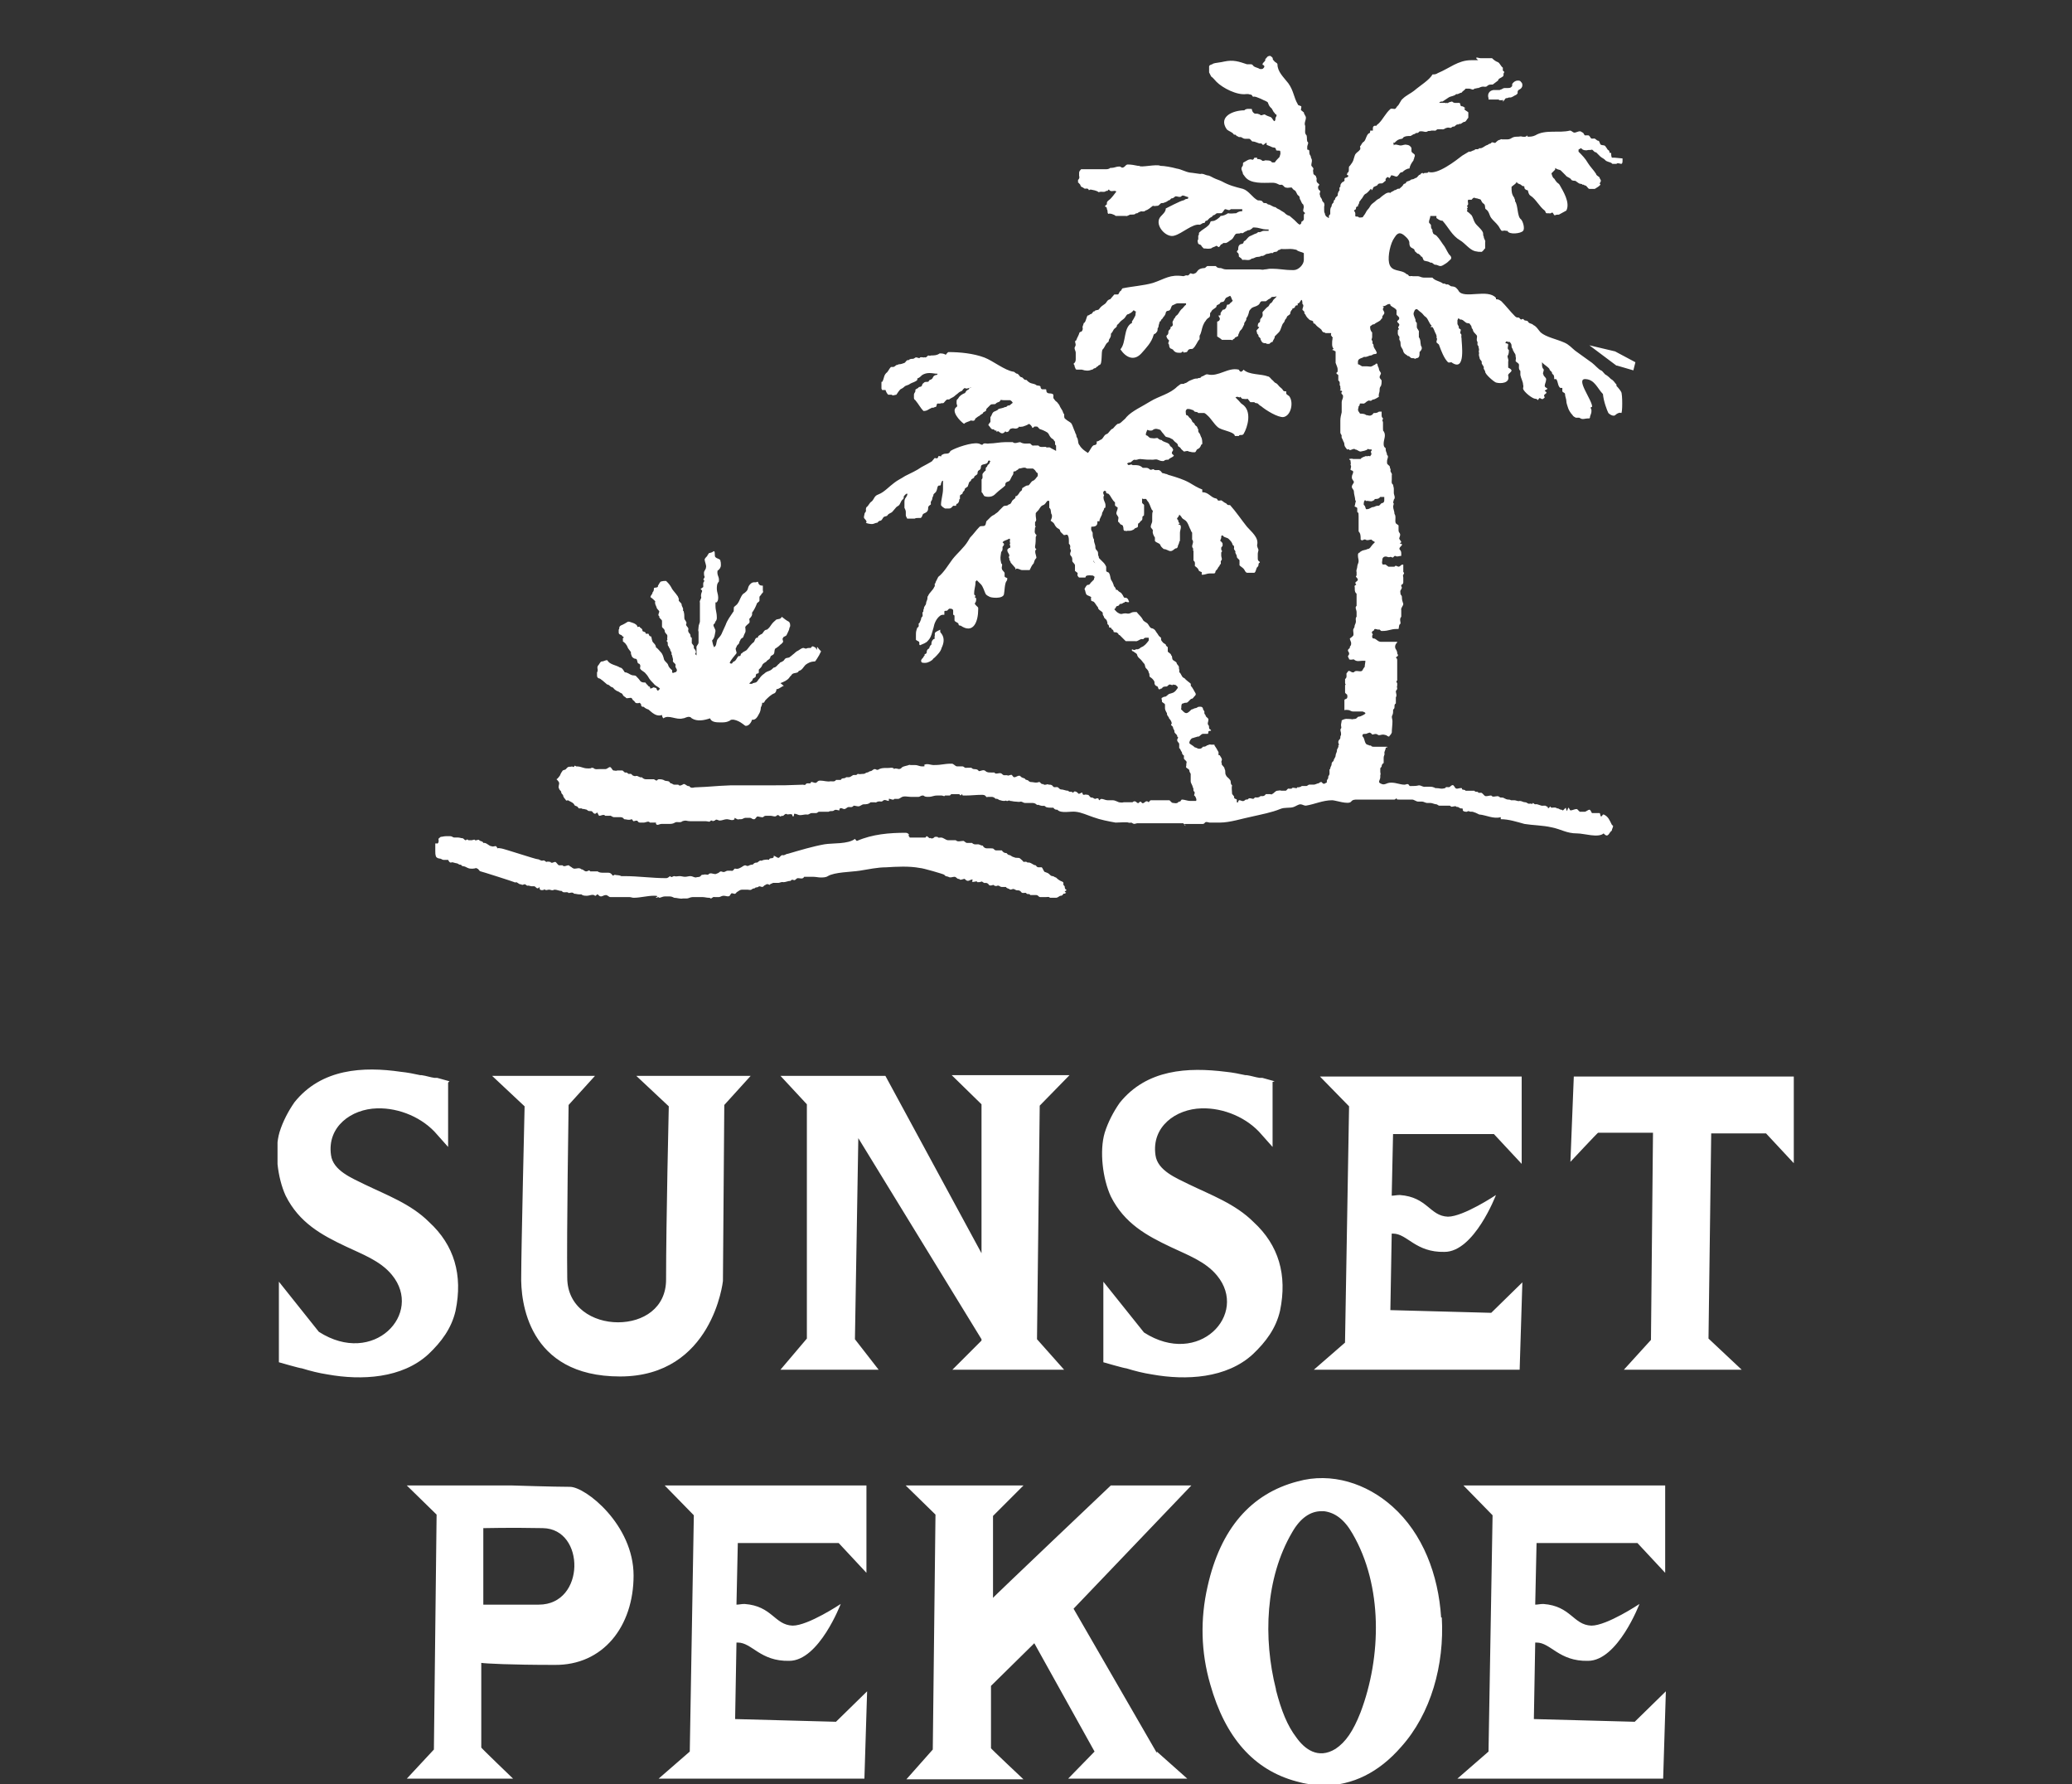 <?xml version="1.0" encoding="UTF-8"?> <svg xmlns="http://www.w3.org/2000/svg" xmlns:xlink="http://www.w3.org/1999/xlink" version="1.1" viewBox="0 0 306.1 263.5"><rect x="0" y="0" width="306.1" height="263.5" fill="#333333" stroke="none"/><defs><style> .cls-1 { fill: none; } .cls-2 { fill: #fff; } .cls-3 { clip-path: url(#clippath); } </style><clipPath id="clippath"><rect class="cls-1" x="41" y="157.9" width="224" height="105.8"></rect></clipPath></defs><g><g id="Layer_1"><g><g class="cls-3"><path class="cls-2" d="M110.9,158.9l-3.9,4.3-.2,26s-1.5,14.1-15.2,14.1-14.7-11.2-14.6-14.9c0-3.7.5-25,.5-25l-4.8-4.5h15.2l-3.9,4.3s-.3,19.3-.2,25.5c0,4.4,3.8,6.6,7.5,6.6s7.1-2.1,7.1-6.3c0-8.5.4-25.6.4-25.6l-4.8-4.5h17.1ZM153.2,197.8l4,4.5h-16.5l4.3-4.3v-.2l-18.2-29.7-.5,29.7,3.5,4.5h-14.5l3.9-4.6v-34.6l-3.9-4.2h15.5l14.2,26.2v-22l-4.4-4.3h17.4l-4.4,4.5-.4,34.3ZM205.8,167.4l-.2,9.2c.4,0,.7-.1,1.2-.1,4.1.3,4.4,3.1,7.1,3.2,2.3,0,7.1-3.2,7.1-3.2,0,0-3.2,8.4-7.6,8.4-4.3.1-5.5-2.7-7.6-2.7h-.2l-.2,11.3,14.9.4,4.6-4.5-.4,12.9h-30.4l4.6-4,.6-34.9-4.3-4.4h29.8v12.9l-4.1-4.4h-14.9ZM265,158.9v12.9l-4.1-4.4h-8.1c0-.1-.4,30.3-.4,30.3l4.9,4.6h-17.4l4-4.4.3-30.6h-8.1c0-.1-4.1,4.3-4.1,4.3l.5-12.6h32.6ZM66.4,159.7l-1.8-.5s-.2,0-.4,0c-.7-.1-1.2-.3-1.9-.4h-.2c-.9-.2-1.9-.4-2.9-.5-5.5-.8-11.7-.5-15.7,4.5-.9,1.3-1.7,2.8-2.2,4.4-.8,2.7-.3,6.8.9,9.4,2,4,5.3,5.8,8.9,7.5,2.3,1.1,5.1,2.1,6.8,4.2,4.7,5.7-2.7,13.6-10.8,8.4l-5.9-7.4v11.9s3.1.9,3.4.9c1.3.4,2.5.7,3.8.9,5,.9,11,.6,14.9-3,1.9-1.8,3.4-3.8,4-6.4,1.1-5.3-.2-9.7-3.9-13.1-2.7-2.7-6.3-4-9.6-5.6-1.8-.9-4.6-2-4.9-4.3-.6-4.2,3-6.8,6.8-6.9,3.3-.1,6.8,1.4,8.9,3.9l1.6,1.8v-9.5h0ZM188.3,159.7l-1.8-.5s-.2,0-.4,0c-.7-.1-1.2-.3-1.9-.4h-.2c-.9-.2-1.9-.4-2.9-.5-5.6-.7-11.7-.4-15.7,4.6-.9,1.3-1.7,2.8-2.2,4.4-.8,2.7-.3,6.8.9,9.4,2,4,5.3,5.8,8.9,7.5,2.3,1.1,5.1,2.1,6.8,4.2,4.7,5.7-2.7,13.6-10.8,8.4l-6-7.5v11.9s3.1.9,3.4.9c1.3.4,2.5.7,3.8.9,5,.9,11,.6,14.9-3,1.9-1.8,3.4-3.8,4-6.4,1.1-5.3-.2-9.7-3.9-13.1-2.7-2.7-6.3-4-9.6-5.6-1.8-.9-4.6-2-4.9-4.3-.6-4.2,3-6.8,6.8-6.9,3.3-.1,6.8,1.4,8.9,3.9l1.6,1.8v-9.6h0ZM93.6,232.7c0,7.5-4.5,13.3-11.7,13.2-6.5,0-10.2-.2-10.8-.3v12.5c-.1,0,4.7,4.6,4.7,4.6h-15.7l4-4.3.4-34.7-4.4-4.3h15.6s6.2.2,8.5.2,9.4,5.6,9.4,13.1h0ZM80.3,225.7c-5.4-.1-8.2,0-8.9,0v11.3c-.1,0,8.2,0,8.2,0,6.9,0,6.9-11.2.6-11.3ZM109,227.8l-.2,9.2c.4,0,.7-.1,1.2-.1,4.1.3,4.4,3.1,7.1,3.2,2.3,0,7.1-3.2,7.1-3.2,0,0-3.2,8.4-7.6,8.4-4.3.1-5.5-2.7-7.6-2.7h-.2l-.2,11.3,14.9.4,4.6-4.5-.4,12.9h-30.4l4.6-4,.6-34.9-4.3-4.4h29.8v12.9l-4.1-4.4h-14.9ZM170.9,258.7l4.5,4h-17.6l3.9-4-8.9-16-6.4,6.3v9.2c-.1,0,4.8,4.6,4.8,4.6h-17.3l3.9-4.4.4-34.7-4.4-4.3h17.4l-4.5,4.5v12.1c-.1,0,17.4-16.6,17.4-16.6h11.9l-17.4,18.2,12.3,21.3h0ZM227,227.8l-.2,9.2c.4,0,.7-.1,1.2-.1,4.1.3,4.4,3.1,7.1,3.2,2.3,0,7.1-3.2,7.1-3.2,0,0-3.2,8.4-7.6,8.4-4.3.1-5.5-2.7-7.6-2.7h-.2l-.2,11.3,14.9.4,4.6-4.5-.4,12.9h-30.4l4.6-4,.6-34.9-4.3-4.4h29.8v12.9l-4.1-4.4h-14.9ZM212.9,238.9c-.4-6.3-2.7-12.4-7.2-16.4-3.8-3.4-9-5.1-14-3.7-6.9,1.8-11.4,7-13.3,15.5-1.1,4.8-1,9.7.4,14.5,2.2,7.8,6.4,12.6,12.7,14.3,1.4.4,2.7.6,4.1.6,4.2,0,8.1-1.9,11.4-5.7,4.4-4.9,6.4-12.1,6-19.1h0ZM188.5,249.5c-1.9-7.5-1.6-16.4,2.4-23.2,1.2-2.1,2.7-3.1,4.3-3.1h.4c1.6.2,3,1.2,4.2,3.3,4.5,7.7,4.3,18.2,1.2,26.4-1.1,2.8-2.2,4.4-3.7,5.4-2.6,1.6-4.6,0-5.8-1.7-1.3-1.7-2.2-3.9-3-7h0Z"></path></g><path class="cls-2" d="M175.4,57h0s0,0,0,0ZM116.1,121s0,0,0,0c0,0,0,0,0,0ZM169.9,24.7h0s-.1,0,0,0ZM201.9,30.5h0s0,0,0,0h0c0,0,0,0,0,0ZM134.3,123.3c-.1-.2-.3-.3-.5-.3-2.4,0-4.9.2-7.2,1.2-.1,0-.2-.2-.3-.3-1,.8-3.3.6-4.5.8-1.7.3-3.7.9-5.4,1.4-.3,0-.5.3-.8.2-.3,0-.4.4-.6.4-.2,0-.5-.3-.7-.3,0,0,0,.2,0,.2-.2.3-.6,0-.7.4-.3-.1-.5,0-.7,0-.2,0-.4.2-.5.1-.3,0-.4.3-.6.3-.3,0-.4.1-.6.3-.3,0-.5.1-.7.2-.1,0-.2,0-.4-.1-.2,0-.4.2-.6.3-.2.1-.5.3-.8.2,0,0-.2,0-.2,0-.1.2-.3.4-.5.3-.2,0-.3,0-.5,0-.2,0-.4.2-.6.2-.2,0-.4-.2-.6,0-.2.2-.4.2-.6.3-.4,0-.8-.3-1.1.1-.2,0-.5-.1-.7,0-.2,0-.3,0-.4.2-.2.2-.5.1-.7.2-.3,0-.5-.2-.8-.2s-.5.1-.8.1-.5-.1-.8-.1-.5.1-.8,0c-.2,0-.4.3-.6,0-.2.1-.3.3-.6.3-2.1,0-4.1-.3-6.2-.3s-.2.2-.3.1c-.3-.3-.8-.2-1.1-.3,0,0-.3.2-.3.1-.2-.3-.4-.4-.6-.4-.3,0-.4,0-.7,0s-.7,0-.9-.2c-.3,0-.6,0-.9,0,0,0-.2,0-.2,0-.2-.3-.3,0-.6,0s-.4-.3-.7-.3c-.3-.3-.7-.1-1-.1-.3,0-.4-.2-.6-.3-.1,0-.2-.2-.3-.2-.3,0-.7.3-.9,0-.2,0-.3,0-.5,0s-.4-.5-.6-.5c-.2,0-.5.3-.7,0-.2,0-.4-.1-.5,0-.3,0-.3-.3-.6-.2-.3.1-.5-.2-.8-.2-.3,0-5.1-1.6-5.4-1.6s-.2-.1-.5,0c0,0-.1-.2-.2-.3-.1-.1-.5.1-.6,0-.5,0-.8-.6-1.3-.5-.1-.3-.4-.2-.6-.4-.1-.2-.5.1-.6,0-.1-.2-.4,0-.5,0-.1,0-.4,0-.5,0-.2-.2-.2-.1-.4,0-.2,0-.3-.3-.5-.3-.2,0-.4-.1-.6-.1s-.4,0-.6,0-.3-.2-.6-.2c-.2,0-.4,0-.6,0-.3,0-.6.1-.8.1-.2.2-.4.2-.3.5,0,.2,0,.4-.2.5-.1,0-.2-.1-.3,0,0,.2,0,.4,0,.6,0,.2,0,.3,0,.5,0,.3,0,.5.1.8,0,.1.3.3.5.3.3,0,.4.2.6.2.3,0,.4,0,.7,0,.1.2.2.4.4.4.1,0,.2-.1.4,0,.1,0,.3.1.4.1.3,0,.4.3.7.2.1.3.4.2.6.3.6.3.6.3,1.1.3s.5-.2.7,0c.2,0,.3.4.5.4.1,0,4.8,1.5,5,1.6,0,0,.1.1.2,0,.3,0,.5.4.8.3.1.2.4,0,.5,0,.2,0,.3.3.5.2.2,0,.4.1.5.1.2,0,.3,0,.4,0,.2,0,.3.3.5.3s.2-.1.3-.2c0,0,0,.4.1.4.1.1.4.1.6,0,0,0,0-.1,0-.1.2.3.5.1.7.1.3,0,.4.2.8,0,.4,0,.7.2,1.1.2.2.4.8,0,1,.3.2,0,.6-.2.8.1.3,0,.5.1.8.1s.2,0,.3,0c.2.2.5.2.8.2.4,0,.9-.3,1.2,0,0,0,0,0,.1,0,0,0,.3-.3.3-.2.2.2.3.3.5.3s.4-.2.7-.2.4.3.7.3.5,0,.7,0c.3,0,.3,0,.6,0,.5,0,1,0,1.5,0,.2,0,.4.1.6.1,1,0,2-.3,3-.3s.2.2.3.3c0,0,.2,0,.3-.1,0,0,.1,0,.2.1.2,0,.5-.2.8-.2s.5,0,.7,0c.3,0,.5.1.7.2.4,0,.9.2,1.3.1.2,0,.3,0,.6,0,.2,0,.5-.2.8-.2s.4,0,.7,0,.5,0,.8,0,.6.1.9.1.2.1.3.1c.2,0,.3-.3.6-.2.2,0,.4,0,.6,0s.4-.2.7-.2.7.2.9,0c0,0,.1-.2.2-.3.1-.2.5.1.6,0,0,0,.2-.1.2-.2.5-.3.5-.4.9-.4s.4,0,.7,0c.2,0,.4.1.6,0,.1-.1.3-.2.5-.2.1-.2.4-.1.5-.2.2-.2.4,0,.6,0,.2,0,.3-.3.5-.3.2-.2.4-.1.6,0,.1-.2.4-.2.5-.3,0,0,.2,0,.2,0,.3,0,.4,0,.6,0s.5-.2.7-.1c.4,0,.7-.2,1.1-.2.1-.2.3-.2.5-.1.3,0,.3-.3.6-.3.3,0,.7.2.9-.2.2,0,.5,0,.7,0,.2,0,.3,0,.6,0,.4,0,.8.1,1.1.1.4,0,.8,0,1.1-.2,1-.6,3.4-.6,4.7-.8,1.3-.2,2.6-.5,3.9-.5,1.6-.1,3.4-.2,5,.1.4,0,3.5.9,3.6,1,.2.3.4.2.6.3.3.2.6,0,.9,0,.3,0,.4.4.7.3,0,0,0,0,0,0,.1.3.6,0,.8,0,.2.2.3.3.5.3.2,0,.4-.2.6-.2s0,.2,0,.3c.2.2.7-.2.8.1.2,0,.4,0,.6-.1.2,0,.3.3.6.2.2,0,.4.1.5.3.2.2.5,0,.7,0,0,0,0,0,0,0,.1.2.4.2.6.1.3,0,.3.2.6.2.2,0,.4,0,.6,0,.1.2.3.2.5.3.2.2.4,0,.6,0,.2,0,.3.2.6.2.2,0,.4,0,.6.3.2.2.5,0,.7.1.1.3.5,0,.6.3.3,0,.6,0,.9,0s.3.3.6.3c.3,0,.5,0,.8,0,.2,0,.5-.1.6.1,0,0,.1,0,.2,0,.2,0,.4,0,.7,0,.3,0,.5-.3.7-.3.2,0,.3-.1.4-.3.2,0,.3,0,.4-.2,0,0-.2,0-.2-.1,0-.1.4-.2.2-.3-.2-.1-.2-.3-.2-.4,0-.2-.3-.3-.2-.4,0-.3,0-.3-.2-.4-.3-.1-.6-.3-.9-.6-.2,0-.3-.2-.5-.2-.2,0-.3-.1-.5-.3-.2-.2-.4-.2-.6-.3-.2,0-.3-.5-.5-.7-.2,0-.3,0-.5,0-.2,0-.3-.2-.4-.3-.4,0-.7-.5-1.2-.4-.2-.2-.4-.1-.6-.1-.1-.2-.3-.3-.5-.5-.2-.2-.6,0-.9-.2-.2,0-.4-.2-.6-.3-.3,0-.4-.2-.5-.3-.3,0-.5-.1-.7-.4-.4,0-.6,0-.9,0,0,0-.2-.1-.2-.1-.1-.2-.3-.2-.5-.2-.3,0-.3,0-.6,0-.2,0-.5-.1-.6-.4-.3,0-.5-.2-.7-.2-.3,0-.6.1-.9-.2-.2,0-.4,0-.7,0-.3,0-.4-.3-.6-.3-.4,0-.8.2-1.1-.1-.4,0-.8,0-1.1,0-.4,0-.7-.4-1.1-.4-.2,0-.4.1-.5-.1,0,0-.3,0-.4,0-.2.2-.4.3-.6.2-.2-.1-.1,0-.2,0,0,0-.3-.3-.4-.3-.1,0-.1.2-.2.2-.2,0-.3,0-.4,0-.6,0-1.3,0-1.9,0,0,0-.1-.2-.2-.3,0,0-.1.1-.2.2h0ZM136.7,97.9c.4,0,.9-.3,1.1-.5,0-.1.2-.2.3-.3.4-.4.9-.9,1-1.4.3-.6.5-1.4,0-2.1,0,0-.2-.2-.2-.3v-.3c0,0-.4.2-.4.2-.2.1-.4.2-.4.4h0c0,.1,0,.2,0,.2,0,0,0,0,0,.1,0,0-.1.2,0,.4,0,0-.1.1-.2.1h0c-.3.3-.3.5-.3.8-.2.1-.2.3-.3.4,0,.1,0,.2-.1.2-.2.1-.3.3-.3.5,0,.1,0,.2-.2.3h-.1v.2s-.2.2-.2.3c-.2.2-.4.4-.3.6,0,.2.3.2.4.2h0ZM222,15c.1,0,.2-.2.3-.3,0,0,.1-.2.2-.2.1,0,.2,0,.4-.1,0,0,.2,0,.2,0,.3,0,.6-.3.9-.4,0,0,.1-.1.2-.2,0,0,0-.2,0-.2h0c0-.2.1-.3.3-.4.2-.1.4-.3.4-.6,0-.2,0-.3-.2-.5-.1-.2-.3-.2-.5-.2-.3,0-.6.2-.8.5,0,0,0,.1,0,.2,0,0,0,.2-.1.2-.1.2-.4.2-.6.2-.1,0-.3,0-.4,0-.2,0-.3.1-.5.2-.1,0-.2.1-.3.1-.1,0-.3,0-.4,0s-.3,0-.5,0c-.6.1-.9.6-.7,1.2v.2h.2c.2,0,.4,0,.6,0,.2,0,.5,0,.7,0,0,0,0,0,.1.1,0,0,.2,0,.3,0s.3,0,.3-.1h0ZM162.3,83.6s-.2-.2-.4-.4c.2.1.3.3.4.4ZM239.7,23.4c0,0,0,.2,0,.3,0,.2,0,.5-.2.5-.2,0-.5-.2-.7,0-.2,0-.3,0-.5,0s-.1,0-.2-.1c-.3-.2-.8-.2-1-.5-.2-.2-.5-.3-.7-.5-.2-.2-.4-.4-.6-.6-.3,0-.4-.3-.6-.4-.3.1-.5,0-.8.1-.2,0-.5,0-.7-.2-.2-.2-.2-.1-.3,0,0,0-.1,0-.2.1,0,0,0,.3,0,.3.5.5,1,1,1.4,1.7.3.5.9,1.1,1.2,1.6,0,.2.3.3.5.5,0,.2.2.3.2.5s-.3.4-.1.5c0,0,.1,0,0,.1-.1.2-.5.4-.8.6-.1,0-.2,0-.3,0-.2,0-.3,0-.5,0-.2,0-.4-.5-.6-.5-.2,0-.2-.2-.4-.1-.1-.2-.3-.1-.5-.2-.2-.1-.4-.3-.6-.4-.2,0-.5,0-.6-.2-.2-.3-.6-.3-.8-.6-.2-.2-.4-.4-.7-.7-.2-.2-.6-.1-.8-.4-.1.1,0,.2-.1.3-.2.2-.3.3-.5.5,0,0,.1.5.3.7.2.1.2.3.4.5.1.2.4.3.5.5.5.9,1.6,2.6,1,3.8,0,0-1.1.6-1.1.6-.2,0-.4,0-.6.1-.2,0-.2-.4-.4-.4-.1,0-.3.2-.4.1-.2,0-.3,0-.4,0-.2,0-.2-.4-.3-.4-.8-.6-1.3-1.7-2.1-2.2-.3-.2-.3-.5-.4-.8,0,0-.3,0-.4-.2-.2-.1,0-.4-.2-.4-.2,0-.3-.1-.4-.2-.1-.1-.3-.1-.4-.2-.2,0-.1-.2-.3-.2,0,0,0,.2-.1.2-.2.2-.4.3-.6.5,0,0,0,0,0,.1,0,.5,0,1,.4,1.5,0,.2.2.3.1.5.5.6.3,2.3.9,2.7.3.3.6,1.4.3,1.7-.3.4-2.1.6-2.3,0,0,0-.2,0-.2,0-.2-.1-.4,0-.6,0-.2,0-.4-.6-.6-.8-.3-.4-.7-.7-1-1.1-.3-.4-.3-1-.8-1.3-.2-.1,0-.6-.3-.8-.2-.1-.3-.3-.4-.5,0-.2-.4-.2-.6-.3-.1,0-.2,0-.4-.1-.2,0-.3.2-.4.3,0,0-.4,0-.5,0-.2.3.2.7-.2.9.1.1.2.3,0,.4.1.1.1.2,0,.4.3.2.5.4.7.6.2.3.3.8.5,1.1.2.4,1.2,1.1,1.2,1.6s.1.3.1.5c0,.3.3.5.2.8,0,.3,0,.6,0,.9-.1,0-.2.3-.5.5-.5,0-.5,0-1-.1-.8-.2-1.5-1.2-2.2-1.6-1.2-.7-1.7-1.9-2.6-2.9-.4,0-.6-.2-.9-.4,0,0,0-.2,0-.3-.3,0-.5,0-.9,0,0,.3-.2.6-.2.9,0,.2.3.3.3.5,0,.2,0,.5.2.6,0,.2,0,.3.1.5,0,.2.4.3.5.4.5.5.8,1.1,1.2,1.6.2.3.6,1.2.8,1.3.2.2.3.5,0,.7-.3.3-.4.4-.9.7,0,0-.3.2-.5.2-.3,0-.4-.2-.8-.2-.2,0-.4-.4-.7-.3-.2-.2-.6-.2-.9-.3-.2-.1-.2-.6-.4-.6-.2,0,0-.1-.2-.2,0,0-.2-.2-.2-.2-.3,0-.4-.3-.6-.4,0-.4-.4-.4-.6-.6-.2-.2-.2-.5-.2-.7,0-.2-.2-.5-.4-.7-.7-.7-1.2-1-1.8,0-.6.8-1,2.7-.8,3.7.3,1.5,1.8.9,2.6,1.7,0,0,.2,0,.3.2.1.2.4,0,.6.1.3,0,.4,0,.8,0,.2,0,.5.2.8.2.2,0,.3,0,.5,0,.2,0,.5,0,.8,0,.4.5,1.1.5,1.6.9.3-.1.4.2.6.1.3,0,.4.3.7.3.2,0,.5.1.6.2.2.2.3.3.4.5.8,1.2,4.3-.4,5.5,1,0,0,0,.2,0,.2.4,0,.5.1.8.3.7.7,1.3,1.5,2,2.2.2.2.3.2.5.2s.2.2.4.3c.1,0,.3-.2.4,0,.2.3.5,0,.7.4.1.2.6.2.7.4.5.2.8.8,1.1,1.1.8.7,2.4,1,3.5,1.5.7.3,1.1.8,1.6,1.2.8.6,1.7,1.2,2.5,1.8.4.3,1,1,1.3,1.1.3.1.5.6.8.7.3.2.5.4.7.6.4.2.5.5.8.8,0,0,0,.2,0,.2.3.3.6.7.7.9.2.3.2,3.2,0,3.1-.2-.1-.4,0-.6.1-.2.1-.3.3-.5.3-.3,0-.6-.2-.8-.4-.2-.4-.7-1.7-.8-2.8-.8-.8-1.2-2.1-2.5-2.2-1.7-.2,1,3.2.9,4.1,0,0-.2,0-.2.1h0c0,.2.1.3.1.3,0,0,0,.2,0,.3,0,.2-.1.4-.2.7,0,.1,0,.2-.1.3,0,0-.1,0-.2,0-.4,0-.8.2-1.1,0,0,0-.2-.1-.2-.1h-.3c0,0-.2,0-.2,0-.2-.1-.4-.2-.5-.4-.3-.3-.6-.8-.7-1.2-.1-.3-.2-.6-.2-.8,0-.4-.2-.7-.2-1.1,0-.2-.3-.2-.4-.4,0-.2,0-.4,0-.5,0,0-.2,0-.3,0-.4-.3-.3-.9-.6-1.3,0,0-.3,0-.3,0,0-.4,0-.6-.3-.8,0-.4-.4-.4-.4-.7-.3-.4-.8-.6-1.1-1,0,0,0,.2,0,.3,0,.2,0,.5.2.7.2.2-.2.6,0,.8,0,.3.5.5.4.8,0,.3-.2.6-.2.9,0,.2.3.3.4.4,0,.1-.3.2-.4.3,0,.1.4.2.2.4-.1.1-.3.2-.3.3,0,.2.2.3,0,.4-.2.2-.3.2-.6,0-.2,0-.2.2-.3.3-.1-.1-.2-.2-.4-.2-.4,0-1.7-1-1.8-1.5,0-.2.1-.3,0-.6,0-.4-.3-.9-.4-1.4,0-.2,0-.4,0-.6-.3-.3-.2-.6-.2-.9,0-.3-.5-.4-.5-.6,0-.2.1-.4,0-.6,0-.2,0-.4-.2-.6,0-.1-.2-.3-.2-.4,0-.2-.2-.3-.2-.5,0-.2,0-.4-.2-.6,0-.2-.4,0-.5-.2-.2.1-.2.2-.2.3,0,0,.4,0,.4.2,0,.3-.2.6.1.8,0,.3,0,.6-.2.9,0,.3.2.5.1.8,0,.3,0,.6,0,.9.2.1.4.2.5.4,0,.3-.6.5-.5.8.3,1.1-1.1,1.2-1.8,1-.3-.1-1.6-1.2-1.6-1.6,0-.2-.3-.4-.2-.6,0-.3-.4-.5-.3-.8,0-.2-.2-.3-.3-.5,0-.2-.2-.5-.1-.8,0-.2-.1-.3,0-.5,0-.2-.1-.4-.1-.6-.3-.2,0-.5-.2-.7-.1-.2,0-.5,0-.7,0-.3-.5-.5-.6-.9,0-.2-.2-.3-.2-.4,0-.3-.2-.4-.3-.6-.1-.1-.4,0-.6-.2-.3-.2-.3-.3-.6-.4-.2,0-.3,0-.4-.2-.1,0-.1.1-.2.3,0,.3,0,.3,0,.5,0,.2.2.3.2.5s0,.2.2.3c0,0,.1.1.1.1,0,.2-.2.5,0,.6.2.2,0,.4.1.6,0,.8.7,5.2-1.5,3.6,0,0-.4.1-.5,0-.6-.6-1-1.7-1.3-2.5,0-.2-.4-.3-.4-.5,0-.2.2-.5,0-.6.1-.3-.1-.6-.2-.8-.1-.2-.2-.6-.4-.8,0,0-.3,0-.3,0s.2-.2.2-.2c-.4-.3-.5-1-.9-1.3-.2-.1-.3-.3-.5-.5-.2-.2-.4-.3-.6-.5-.2-.2-.3-.2-.5,0-.3.6-.2.6.1,1.4,0,.2,0,.3.2.5,0,.1,0,.4,0,.6,0,.3.4.5.3.8,0,.3,0,.5,0,.7.3.4.2.8.3,1.2,0,0,0,.1.1.2.1.3,0,.5-.3.8,0,0,0,.1,0,.1,0,.4,0,.8-.5.8-.1.2-.3,0-.4,0,0,0-.2,0-.2,0-.3,0-.4-.4-.6-.3-.2-.2-.5-.3-.6-.5-.1-.1-.1-.3-.2-.5-.1-.2-.3-.4-.3-.7,0-.2,0-.4-.1-.6-.2-.2,0-.4-.1-.6-.3-.3-.2-.6-.2-.9,0-.2.3-.1.1-.3-.2-.2.2-.4.1-.6,0-.1-.3-.3-.3-.4,0-.2.3-.2.3-.5s-.5-.4-.4-.7c0-.2,0-.4,0-.5-.3-.4-.6-.4-.9-.7,0,0,0-.2-.1-.2-.5,0-.5.3-.9.3s-.1,0,0,.1c0,.1,0,.1-.1.3-.1.1.2.4.2.6,0,.3-.4.4-.3.8,0,0-.2.1-.2.2-.2.3-.7.4-1,.7,0,0,0,0-.1,0-.2,0-.3.2-.5.3,0,.3,0,.6.3.9,0,.2,0,.5,0,.7,0,.2-.2.4,0,.5.1.1,0,.4.1.5,0,0,.1,0,.1.2,0,.4.3.6.4.9.2.3,0,.4-.3.4-.2,0-.3.2-.5.2-.3,0-.6.3-1,.2-.2.2-.9.2-.9.7,0,0,0,.2,0,.4.1,0,.3.1.6.3.3,0,.3,0,.7,0,.5,0,.5.2,1.1-.2.2,0,.2-.2.3-.2.1,0,.2,0,.2.2,0,.2.2.4.2.6,0,.2.2.4.3.6,0,.2-.2.4-.2.6s.2.3.3.5c0,.3,0,.5-.1.8-.2.2-.2.4-.2.7s-.2.5-.1.9c0,0-.6.4-.8.4s-.3.2-.4.2c-.2,0-.3-.1-.4,0-.3.1-.5.5-.8.4-.2,0-.4,0-.4,0-.1.2,0,.3-.2.4,0,.4-.2.4,0,.8.1,0,.1.3.3.3s.6,0,.8.2c.2,0,.6.2.8,0,.2,0,.2-.3.4-.3.3,0,.4,0,.7-.2.2,0,.3,0,.4,0,0,.2,0,.3,0,.5s0,.3.2.5c0,0,0,.1,0,.1-.2.2,0,.3,0,.5,0,.3,0,.6,0,.9s0,.3.1.4c.4.6,0,1.2,0,1.8,0,.3,0,.5.3.7,0,0,0,.2,0,.2,0,.3.2.5.2.8.3.2,0,.6,0,.9,0,0,0,.2,0,.3,0,.2.4.4.4.5,0,.3.2.4.1.6,0,.3.3.4.2.7,0,.2,0,.4,0,.6,0,.3-.1.6.2.8,0,.2.1.4.1.6,0,.2,0,.3,0,.6,0,.3.3.7,0,1,0,.2-.2.4,0,.6,0,0-.1.3-.1.4,0,.4.2.7.2,1.1.3.4,0,1,.2,1.4.1.1.3.2.4.3,0,.4,0,.4,0,.7s.1.3.2.5c.1.2,0,.4-.1.7,0,.2.3.4.3.6,0,0-.2.1-.2.2,0,0,.3,0,.3.1.1.2-.6.5-.3.8.2.2.2.4.2.6,0,0,0,.3,0,.3-.3,0-.6.2-.9,0-.2,0-.3.4-.5.2-.2-.1-.3,0-.4,0-.2,0-.3-.1-.5-.1-.3,0-.5.2-.5.5s-.1.3,0,.6c.1.2.4,0,.5.1.1.1.3.2.4.3.3,0,.6,0,.9,0,.2-.3.4,0,.6,0,.2,0,.3-.2.5-.3,0,0,.2,0,.2,0,0,.6,0,.6,0,1.1.2.1.1.2,0,.4-.1.1,0,.3,0,.4,0,.2,0,.4,0,.7,0,.2-.1.3-.3.4,0,0,0,.2,0,.2.2.2,0,.4-.1.6-.1.1,0,.4,0,.6.2.2.2.3.2.5,0,.3.1.6.2.9,0,.3-.4.6-.3.9,0,.3,0,.6,0,1-.3.3-.1.7-.1,1-.3.2-.2.5-.3.8,0,0-.1,0-.2,0-1.1,0-1.1.3-2.3.3-.2,0-.2-.3-.5-.2-.1,0-.3-.1-.5-.1-.2.1,0,.2-.3.3-.2.2-.2.2,0,.5,0,0-.1.2-.1.2,0,.2,0,.4.2.4.4,0,.6.5,1.1.5h2.3c.1,0,.2,0,0,.2-.2.2-.3.6-.1.9.1.1.2.4.2.5,0,.2,0,.1.1.3.1.2-.2.3-.3.4.1.1.2.2.2.4,0,1,0,2,0,3-.1.1-.2.2,0,.4,0,.1,0,.3,0,.4-.1.1,0,.2,0,.4s-.2.3-.2.4c0,.3.2.6,0,.9,0,.3,0,.6,0,.9-.4.2,0,.7-.4.9,0,.3,0,.6-.1.8-.2.3,0,.6,0,.9,0,.6-.1,1.2-.1,1.7-.1.3-.3.4-.4.6-.1,0-.3-.1-.4-.2-.1,0-.3-.1-.5-.1-.3,0-.6.2-.8,0-.3-.2-.6,0-.8,0,0,0-.1-.2-.2-.2-.2-.2-.3,0-.5,0-.2.2-.6,0-.7.2-.1.2,0,.3.1.4.2.3.2,1,.6,1.1.2,0,.3.2.5.1.1.2.3.2.5.2.6,0,1.3,0,1.9,0,.2.2-.2,0-.2.2,0,.2-.2.5-.2.7.1.3-.1.4-.1.7v.8c-.2.1-.3.3-.3.5,0,.1-.2.2-.2.3,0,.2,0,.3,0,.5s.1.3,0,.5c0,0,0,.2,0,.3,0,.4-.4.7,0,.9.7.4.8-.1,1.6-.1s1.3.3,2,.3c.2,0,.4-.2.6,0,0,0,.1.2.2.2,0,0,0,0,.2,0,.4,0,.7,0,1.1-.1.4,0,.6.3,1,.2.2,0,.3,0,.5,0,.2,0,.5,0,.7.1,0,0,.1,0,.2.1.8,0,.8.2,1.5,0,.1-.3.5,0,.7-.2.2-.2.4-.3.5-.2.2.2.2.3.3.4.2.2.5,0,.8,0s.1.1.2.2c.2.1.4,0,.5.2,0,0,.3,0,.5,0,.2,0,.3,0,.4,0,.1,0,.3,0,.4,0,.2.3.5,0,.6.3.2,0,.2,0,.3,0,.3-.1.5.5.8.5.3,0,.5-.1.8-.1.2.3.6.1.9.1s.3.2.5.2c.2,0,.4,0,.5.1.2.1.4.2.6.2.1,0,.3,0,.4.1.1,0,.3,0,.5,0,.3,0,.5.2.8.1.3,0,.5.2.8.2s.4.3.7.2c0,0,0,0,.1,0,.2,0,.2.1.3,0,0,0,0-.2.2,0,0,0,.1.1.2.1.4-.1.8.3,1.2.2,0,0,.2,0,.3,0,.2.2.3,0,.4.4,0,0,.3-.2.3-.3,0,0,.1.2.2.2.3,0,.6-.1.8.1.4,0,.3.2.7.2,0,0,.1.1.2.1,0,0,.1-.1.2-.2,0,0,.2-.2.2-.2,0,0,.1.4.2.5,0,0,.1-.4.2-.5.1,0,.2.4.3.4.3,0,.6-.2.9-.2.2,0,.4.5.6.4.2,0,.4,0,.6,0s.5-.3.7-.3c.2,0,.3.5.4.5.2,0,.4,0,.5,0,.2,0,.4,0,.6,0,.1,0,.1.4.2.5.2,0,.2-.3.4-.3.7.3.9.9,1.2,1.5,0,0,.2.2.2.2,0,.2-.2.5-.2.7-.4.2-.5,1.2-1.2.4-.8.7-2.9,0-3.9,0-1.6,0-2.3-.6-3.8-.9-1.3-.3-2.8-.3-4-.5-1.1-.3-2.3-.7-3.5-.7,0-.1,0-.2,0-.3-1.1.3-2.1-.3-3.2-.4,0,0-.9-.5-1.2-.4-.3,0-.3-.2-.6,0-.2,0-.5,0-.6-.2,0,0,0-.3-.1-.3-.4.1-.5-.3-.8-.2-.2-.3-.7.1-.9-.1,0,0,0-.1-.2-.1-.7,0-.7,0-1.5,0-.1,0-.3-.2-.4-.2-.3,0-.6-.2-.9-.2-.2,0-.3,0-.5,0-.2,0-.5-.2-.7-.2s-.4,0-.6,0c-.3,0-.6-.3-.9-.3-.3,0-.7,0-1,0s-.5,0-.9,0-.3,0-.4-.2c0,0-.2.2-.3.2h-5.5c-.3,0-.7,0-.9.3-.4.5-2.3-.2-2.8-.2-1.4,0-2.6.6-3.9.8-.3,0-.5-.2-.8-.2-.3,0-.7.3-1,.4-.6.2-1.3,0-2,.3-1.2.5-2.8.8-4.1,1.1-1.5.3-3.3.9-4.8.9-.5,0-1,0-1.5,0-.2,0-.5-.2-.7,0,0,0-.1.2-.3.2-1.1,0-1.1,0-2.2,0s-.3,0-.4.3c0,0-.2-.3-.3-.4-2.2,0-4.5,0-6.8,0-.2,0-.4.2-.7,0-.2-.2-.4,0-.6-.1-.2-.1-1.5,0-1.9,0-1.1-.2-2.2-.4-3.3-.8-.9-.3-1.7-.7-2.6-.8-.7-.1-2.2.3-2.7-.3-.2,0-.4,0-.6-.3,0,0-.3,0-.4,0-.2,0-.4,0-.7-.1-.2-.3-.5-.1-.7-.2-.2,0-.4-.2-.6-.1-.2-.2-.4-.3-.7-.3s-.2,0-.5,0c-.2,0-.4,0-.6,0s-.4-.2-.6-.2c-.3.1-.5,0-.8,0s-.5-.1-.8-.1c-.1-.2-.4.1-.5,0-.1-.1-.2,0-.3,0s-.4,0-.6-.1c-.3,0-.4-.3-.7-.2-.2-.2-.4-.3-.6-.3-.1,0-.2,0-.3,0,0,0-.2,0-.3,0,0,0-.1.1-.2,0-.2-.3-.4-.3-.7-.3-.8,0-1.5.1-2.3.1s-.4,0-.6-.2c0,0-.2.2-.2.2,0,0-.2-.2-.2-.2-.4,0-.7,0-1.1,0-.2,0-.2.2-.3.2-.2,0-.4,0-.6,0,0,0,0,0-.1,0-.1.2-.3,0-.5,0-.2,0-.3,0-.4,0,0,0-.2,0-.2,0-.7,0-.7.2-1.4.2s-.5-.2-.8-.2c-.3,0-.4.2-.6.2-.4,0-.8,0-1.2,0-.4,0-1-.2-1.4.1,0,0-.3.2-.4.2s-.3,0-.6,0c-.1.3-.7-.1-.8,0,0,0,0,.3,0,.3-.3,0-.6-.3-.9,0-.2.2-.4,0-.7.1-.2,0-.2.2-.5.1-.2,0-.4,0-.6,0-.3.3-.7.3-1,.3-.3,0-.5.3-.8.3-.2,0-.5-.1-.7-.1-.2.3-.5.2-.7.2-.3,0-.4.3-.7.3-.2,0-.5-.3-.7,0,0,0,0,.2,0,.2-.3,0-.5-.2-.8,0-.2.2-.5,0-.8.2-.2,0-.5,0-.7,0-.2,0-.4,0-.7,0-.2,0-.2.2-.5.2-.2,0-.4,0-.6,0-.3,0-.4.3-.8.2-.3,0-.6.1-.9.1-.4,0-.4-.2-.9-.2,0,0,0,.3-.1.4-.1.1-.2-.3-.2-.3-.2-.1-.5,0-.7,0-.2-.2-.4,0-.6.2-.1,0-.3,0-.4.1-.2,0-.3-.4-.6-.1-.2.2-.6,0-.8,0-.2,0-.5,0-.8,0s-.3.3-.6.2c-.2,0-.4-.1-.6-.1s-.3.5-.6.4c-.2,0-.3-.2-.5-.2h-.7c-.2,0-.4.2-.6.2s-.2,0-.3,0c-.2.1-.3,0-.7-.2,0,0,0,.2,0,.2-.3.3-.8,0-1.1,0-.4,0-.7.2-1.1.2-.2,0-.5-.3-.7,0-.2,0-.3.2-.4,0,0,0-.2,0-.2,0-.2.3-.4.1-.7.1-.8,0-1.5,0-2.3,0-.6,0-.6-.2-1.2,0-.3.3-.8,0-1.1.2-.3.2-.6.2-1,.2s-.7,0-1,0-.6.3-.8,0c0,0,0-.2,0-.2-.5,0-.4,0-.9,0-.2-.3-.6,0-.9,0s-.3,0-.5,0c-.1,0-.3,0-.4-.2-.1-.2-.5,0-.6,0-.1,0-.2-.3-.3-.3-.4.2-.8,0-1.1,0-.2-.3-.4-.3-.7-.3s-.5,0-.8,0c-.3,0-.4-.3-.7-.2-.2,0-.4,0-.6,0-.2-.3-.6,0-.9,0-.1-.1-.2-.4-.3-.5,0,0-.2.2-.3.2-.2,0-.3-.2-.4-.3-.1-.2-.5,0-.7-.2-.2-.2-.3-.1-.5-.2-.1,0-.3,0-.4-.1-.1,0-.3,0-.4,0-.1-.1-.2-.3-.3-.3-.1-.1-.3,0-.4-.3-.2-.3-.6-.4-.9-.6,0,0-.3.1-.3,0-.1-.2-.3-.3-.4-.6,0-.3-.3-.3-.3-.6,0-.2-.3-.3-.3-.5-.2-.2,0-.6,0-.8s-.2-.4-.4-.6c.2-.1.3-.3.4-.4.2-.2.2-.5.4-.7.1-.1,0-.2.4-.3.2,0,.3-.3.5-.4s.4,0,.6-.1c0,0,.3.2.3,0,.2-.2.1-.1.3,0,.9,0,.9.3,1.8.3s.3-.2.4-.1c.1.1,0,.1.2,0,0,0,0,0,.1,0,.3.3.6.2.9.2.3,0,.6,0,.9,0s.5-.3.7-.3c.2,0,.3.4.5.5.2,0,.4.1.6,0,.3,0,.5,0,.7,0,.2,0,.3.4.6.3.2,0,.3.3.5.2.2,0,.3,0,.4.2.2.1.4.2.6.1.3,0,.5.3.8.2.2.2.4.3.6.3h1.2c.2.1.3.2.4.2,0,0,.2-.2.3-.2.3,0,.6,0,.9.2.2.1.5,0,.7.2,0,0,.1.2.2.2.2,0,.3.2.5.2.2,0,.4,0,.6,0,.2.3.6,0,.8-.1.3,0,.5.4.8.3.2.3.5.3.8.2,2.7-.1,2.7-.2,5.3-.3.6,0,1.1,0,1.5,0,1.3,0,1.8,0,3.9,0,2.7,0,2.7,0,5.4-.1,0,0,0,0,0,0,0,.1.2,0,.3,0,0,0,0-.1.2-.2,0,0,.1,0,.2,0,.1,0,.2,0,.3,0,.1,0,0-.2.2-.2.2,0,.6.3.8,0,.2-.2.3-.2.5-.2.5,0,1,.2,1.5.1.3,0,.6.1.8-.2.3,0,.5,0,.7,0,.2-.4.5-.1.8-.4,0,0,.3,0,.4,0,.2,0,.4-.2.6-.3.2-.1.5.1.7-.2.3.1.5,0,.9,0,.2,0,.3-.2.5-.2.2,0,.3-.2.5-.2.2,0,.4-.3.6-.3,0,0,.2,0,.3.1,0,0,.2,0,.2,0,.6-.4,1.3-.2,1.9-.3.2,0,.4,0,.5.2,0,0,0,0,.1-.1.5,0,.5.2.9,0,.2-.3.5-.3.8-.4.2,0,.4-.2.6-.1.2,0,.4,0,.6,0,.6,0,.6.2,1.2.2s.1-.2.2-.2c.4-.3,1,0,1.4,0,1.4,0,1.4-.2,2.7-.2.3,0,.5.4.8.4.3,0,.5,0,.8,0,.2,0,.3.3.6.2.2,0,.4,0,.7,0,.3.4.8,0,1.1.5.3,0,.7-.3,1,0,.2.2.5.2.8.2h.5c.2.4.8-.1,1.1.2,0,0,.2.2.3.2.2,0,.3,0,.5,0,.1.2.6-.2.7,0,.1.1.2.3.3.3.4,0,.5-.3.9-.2.2.3.5.3.7.4.1.3.4.1.6.4,0,0,.2.1.2.1.5,0,.8.2,1.3,0,.2,0,.3.4.6.3.2.3.7-.1.8.1,0,0,0,0,.1,0,.2,0,.4,0,.6.3.2.2.6-.1.8.2,0,0,.2.2.3.2.4,0,.7.2,1.1.2.2.3.5,0,.7.3,0,0,.2-.2.2-.2.2,0,.3,0,.6.3.1.2.4-.2.6-.1,0,0,0,.3.2.3.2,0,.3-.1.5,0,.3-.1.4.5.7.4.2,0,.3.2.5.2.1,0,.3-.2.5,0,0,0,0,.2.1.2,0,0,.2-.2.3-.2.3,0,.6.2.9.2.3,0,.5,0,.8,0,.3,0,.6.2.9.3.2,0,.4.1.7,0,.3,0,.5,0,.8,0,.1,0,.3,0,.3,0,0,0,.2,0,.2,0,.2-.2.4-.2.6,0,0,0,.2.2.3.1.2-.2.3-.3.5,0,.1.1.3,0,.4-.1.2-.2.4-.2.6,0,0,0,.2-.3.3-.3h2.7c.2,0,.3.4.6.4.2,0,.4.1.6,0,.1,0,.2-.2.3-.2,0,0,.1,0,.1,0,.1,0,.2-.3.3-.3.4,0,.8.2,1.2.2s.5,0,.9,0c.1-.2,0-.4-.1-.6,0,0-.1-.2-.2-.2,0-.2.2-.4,0-.6-.2-.1,0-.5-.2-.6,0-.3-.3-.6-.3-.9,0-.3,0-.5,0-.8,0,0,0-.2,0-.3-.1-.2-.2-.3-.2-.5,0-.2-.4-.3-.5-.5.1-.3,0-.4.1-.7,0-.3-.5-.4-.4-.7,0-.2,0-.2,0-.3-.2-.1-.3-.3-.3-.5h0c-.2-.2-.2-.5-.4-.6,0-.2,0-.4,0-.6,0-.2-.3-.3-.3-.6,0-.2.3-.4,0-.5.1-.3-.5-.5-.4-.8,0-.2-.2-.3-.2-.5,0-.2-.2-.3-.3-.4,0,0,0-.2.1-.2,0-.3-.2-.6-.4-.8,0-.2-.3-.4-.3-.6,0-.1,0-.2-.1-.3-.1-.2-.2-.4-.2-.6s0-.4,0-.5c0-.2-.2-.2-.4-.4-.1,0,0-.3-.1-.4,0,0,0,0,0-.2.2-.1.3-.2.5-.2.2,0,.4-.3.6-.4.7-.2.7-.2,1-.5.1-.1.2-.3.3-.4,0,0,0,0,0,0,0-.2-.2-.3-.3-.4-.1-.1-.2,0-.4-.1-.1.2-.3,0-.5,0-.2,0-.3.3-.5.3s-.5,0-.6.2c-.1.2-.2,0-.3.2,0,0-.2,0-.2,0-.1,0-.1-.3-.2-.4-.2-.1-.3-.1-.4-.3-.1-.1,0-.3-.1-.5-.2-.3-.3-.4-.6-.6-.2-.1,0-.5-.2-.6,0-.3-.2-.5-.4-.7-.2-.2-.1-.5-.3-.7-.2-.2-.3-.4-.5-.6-.2-.2-.4-.3-.5-.6,0-.3-.4-.4-.6-.6,0,0-.2,0-.2-.2s.2,0,.3,0,.2,0,.3-.1c.1,0,.2,0,.3,0,0,0,.2-.1.2-.1.1,0,.2-.2.3-.2.5-.2.8-.6,1.1-1,0,0,0-.2,0-.2s0-.2,0-.2c-.3,0-.6-.1-.8.2,0,0,0,0-.1,0-.4-.1-.7.4-1.1.3-.4,0-.7,0-1.1,0s-.1,0-.3,0c-.3-.3-.6-.6-.9-.9-.1,0-.2-.1-.2-.2,0,0-.2-.2-.3-.2,0,0-.4,0-.4-.1,0-.3-.2-.3-.3-.4,0-.2-.1-.2-.3-.2-.1,0,0-.4-.3-.5,0-.2,0-.3-.1-.5,0-.2-.3-.3-.4-.5,0-.2-.2-.3-.2-.5,0,0,0-.1,0-.2-.2-.3-.7-.4-.7-.8-.2-.2-.4-.6-.6-.8-.1-.1-.4-.1-.4-.2,0-.2-.1-.2,0-.5-.1-.1-.4-.2-.6-.3-.3-.2-.2-.6-.4-.9.1-.2.2-.4.4-.6.3,0,.4-.1.5-.3.2-.2.3-.3.5-.5,0-.2.1-.3.1-.4,0,0-.2-.2-.3-.2-.3,0-.7-.1-1,.1,0,0,0,.2-.1.2-.3,0-.7,0-.9,0-.2-.2-.3-.3-.2-.6,0-.2-.5-.3-.4-.5,0-.3,0-.4,0-.7,0-.2-.3-.4-.4-.6,0,0,0-.1,0-.2,0-.2,0-.4-.2-.6-.2-.2-.1-.5,0-.7,0-.3-.2-.3-.1-.6,0-.2,0-.3-.2-.5,0,0,0-.2,0-.3,0-.4,0-.7-.2-1-.3-.1-.3.1-.6,0-.1-.2-.4-.3-.5-.6,0-.3-.4-.3-.6-.6-.2-.2-.2-.4-.4-.6-.1-.1-.3-.2-.4-.3,0,0,.2-.4.2-.6,0-.2,0-.3-.1-.4-.1-.3,0-.7-.3-.9,0-.3,0-.7,0-1-.2-.1-.3,0-.3,0-.2.2-.3.5-.6.6-.3.1-.4.3-.6.6-.1.2-.4.4-.5.6,0,.1,0,.3,0,.4,0,.3.2.7-.1.9,0,.2,0,.3,0,.5,0,.1.2.2,0,.3,0,.4-.2.8.2,1.1,0,0,0,.2-.1.3,0,.4,0,.9-.1,1.4,0,.2,0,.3.2.4-.4.3,0,.9,0,1.3-.3.3-.3.5-.4.8-.3.3-.4.6-.6,1-.4,0-.8,0-1.1,0-.3,0-.6-.3-.9-.2,0,0,0,.1-.1.1,0,0,0-.2,0-.2,0,0-.7-.8-.7-.8,0-.2-.2-.3-.2-.5,0-.2,0-.2-.1-.3,0,0,.1-.2.1-.2,0-.4-.3-.4-.3-.9,0,0,.1-.2.2-.2,0-.1,0,0,.2-.1.1-.1,0-.3,0-.4,0,0-.1,0,0-.2.1,0-.1-.3,0-.5,0-.2,0-.3-.2-.2-.3.2-.7.2-.9.5,0,0,.2.2.2.2.1.3-.3.4-.2.6,0,.2,0,.5-.2.6-.1.8-.2.8,0,1.7.3.2,0,.5.1.8,0,.2.3.4.4.6,0,.2,0,.3,0,.5s.3.2.4.3c0,0,0,.3-.1.4-.3.3-.3,1.6-.4,2-.2.7-2,.5-2.2.3-.6-.3-.5-.4-.8-1.1-.1-.2-.2-.5-.4-.7-.2-.2-.4-.4-.6-.6,0,0-.1.1-.2.2,0,.9-.2.9-.2,1.9,0,0,.1.1.2.2,0,.1-.2.2,0,.3,0,0,.1,0,.1.1,0,.3,0,.5-.2.7,0,.3.5.5.5.7v.2c0,1.8-.7,3.7-2.6,2.4-.1,0-.3,0-.3-.2,0-.3-.6-.3-.6-.6,0-.3,0-.4,0-.6s-.2-.2-.2-.2c0-.3,0-.4,0-.6,0-.1,0-.2-.3-.3-.2,0-.2,0-.3,0,0,0-.2.2-.3.3-.1,0-.4,0-.4.1,0,.2,0,.3,0,.5,0,0,0,0-.1,0-.2,0-.4,0-.6.2-.5.4-.8,1.1-.9,1.7-.2.6-.3,1.4-.8,1.9-.3.4-.8.5-1.2.7,0,0,0,0-.1-.1,0,0,0-.2,0-.3,0-.2-.3-.2-.5-.4,0,0,0-.4,0-.6,0-.6,0-.6.2-1.2.3-.1.2-.4.2-.6.2-.1.2-.3.3-.5.1-.1,0-.3.2-.5.2-.1,0-.5.1-.7.2,0,0-.4.2-.5-.1-.3.3-.5.3-.8,0-.3.2-.4.2-.8,0-.1,0-.2.1-.3.2-.5.7-.8.9-1.3,0,0,0,0,0,0,.2-.2,0-.4.1-.5.1,0,.1-.3.2-.4.1-.2.2-.4.3-.6.8-.6,1.5-1.8,2.1-2.6.7-.9,1.7-1.7,2.3-2.7.1-.2.2-.3.3-.5.5-.5.9-1.1,1.4-1.6.2-.2.6,0,.8-.2.2-.2.1-.6.3-.7.2-.2.4-.4.5-.5.2-.2.4-.3.6-.4.2-.2.5-.3.7-.6.2-.2.4-.4.6-.6.2-.2.6,0,.8-.3.3,0,.4-.3.5-.5.1-.2.4-.3.5-.5,0,0,0-.2,0-.2.3,0,.5-.4.7-.7.2-.1.3-.2.3-.5.2-.1.4-.3.7-.4,0,0,.2,0,.2,0,.3-.2.4-.6.7-.7.3-.1.5-.5.7-.7,0-.2,0-.2,0-.4-.1-.1-.2-.1-.3-.3-.1-.2-.3-.3-.4-.4-.5,0-.5,0-.9,0-.4-.3-.8,0-1.2,0-.1.2-.3.2-.5.4,0,0-.3,0-.3.1,0,.2,0,.4-.2.6-.1.2-.2.4-.3.6-.1.2-.3.2-.5.3-.2.1-.2.3-.2.5-.4.4-.9.7-1.3,1.1-.2.2-.4.4-.7.5-.3.1-.7.1-1,0-.2,0-.3-.5-.5-.6,0,0,0,0,0-.1,0-.9,0-.9,0-1.8h0c.3-.2,0-.7.2-.9.1-.1.2-.3.4-.4,0-.3,0-.4.1-.5.2-.1.1-.3.3-.4.2-.1.2-.4.3-.5,0,0,0,0,0,0,0,0,0-.1,0,0,0,0-.2-.1-.2-.1-.1,0-.2.2-.2.3-.2.3-.6.2-.9.4-.2.2,0,.5-.3.7-.2.1-.3.2-.3.5,0,.3-.5.3-.5.6,0,.1-.3.2-.4.3-.1.1,0,.2-.2.3-.2.1-.2.4-.3.6,0,.3-.5.3-.5.6,0,.2-.3.3-.3.5,0,.2-.3.2-.4.4,0,.1,0,.4,0,.5,0,0-.1,0-.1.1,0,.2-.1.5-.3.6-.2,0-.1.2-.2.3-.1,0-.3,0-.4,0-.2.2-.3.4-.6.4-.1,0-.2,0-.4,0,0,0-.2,0-.2,0-.2-.1-.5-.3-.6-.5,0-.8.3-1.6.3-2.4,0-.2,0-.3,0-.4,0-.2,0-.6,0-.8-.2,0-.2.2-.3.4,0,.1,0,.4-.3.3,0,0-.2.1-.2.2-.1.3-.1.7-.4.9,0,0-.2.2-.2.2,0,.3-.2.4-.2.7,0,.2-.3.4-.2.6,0,0,0,.1,0,.2-.1.1-.4.2-.4.5,0,.2,0,.4-.2.6-.2.2-.5.2-.6.4-.1.2-.1.4-.3.5,0,0-.3,0-.3,0-.3,0-.4,0-.6.1-.4,0-.7,0-1.1,0,0-.1-.2-.3-.2-.5,0-.2,0-.3,0-.5,0-.2-.1-.4-.2-.6,0-.2,0-.5,0-.8,0-.2,0-.5.2-.7.1-.2.3-.4.2-.6-.2,0-.4.3-.5.4,0,.2,0,.4-.2.5-.3.3-.3.7-.6.9,0,0-.2.1-.3.2-.2.2-.4.5-.6.7-.2.2-.5.2-.7.5-.1.2-.4.1-.6.3-.1.1-.2.4-.4.5-.3,0-.4.2-.5.3-.3,0-.5.2-.8.2s-.8-.1-.9-.2c0,0,.1-.1.1-.1,0-.2-.2-.4-.3-.5-.2-.2,0-.5,0-.7s.3-.3.2-.6c0,0,0-.3.1-.4.3-.2.4-.6.7-.8.3-.2.4-.6.6-.8.2-.2.3-.2.5-.3.8-.3,1.6-1.2,2.3-1.7.5-.4,1-.6,1.6-1,.8-.4,1.7-.8,2.4-1.3.2-.1,1.5-.8,1.6-.9.1-.2.2-.2.3-.4.1-.1.3,0,.4,0s.2-.2.2-.3c.1-.1.3,0,.4,0s0-.2.1-.2c.2-.1.3-.2.7-.2s.5-.2.6-.4c.8-.5,3.2-1.3,4.1-1.1.2,0,.4.2.6.2.3-.4.6-.1,1-.2.8,0,1.6-.2,2.4-.2s.6,0,1.1,0c.3.3.8,0,1.1,0,.5.3.9.2,1.4.2.2,0,.3.4.6.3.2,0,.4,0,.7,0,.2.3.6.2.9.2,0,0,.2,0,.2,0,.1.2.4,0,.6.1.3.2.6.3.9.5,0,0,0,0,0,0,0-.4,0-.4,0-.8-.3-.1,0-.6-.3-.7,0-.2-.3-.3-.4-.4-.2-.2-.3-.4-.4-.6-.1-.2-.3-.3-.5-.4-.2-.1-.4-.2-.7-.3-.2,0-.3-.3-.5-.4,0,0-.4,0-.4,0-.1.1-.2.2-.3.2h0c-.1-.3-.3-.5-.5-.6-.3.2-.6.3-.9.4-.2,0-.5.1-.6,0,0,.2-.3.3-.5.3-.2,0-.4-.1-.6,0-.2,0-.3.2-.4.4-.2.1-.3.2-.5,0-.3.4-.6.4-1,0-.1,0-.2,0-.3.1,0,0,0-.1,0-.2-.2,0-.3,0-.4-.2-.4.1-.5-.3-.7-.5,0,0,0,0-.1-.1,0-.2.2-.3.3-.5,0-.2,0-.4,0-.7.2-.2.2-.5.4-.7.2-.2.6-.2.8-.5.3-.1.6-.1,1-.3.2.1.3-.3.5-.2.2,0,.4-.3.6-.4-.1-.2-.2-.3-.4-.4-.1,0-.3,0-.5,0s-.2,0-.5,0-.4-.1-.4,0c-.2.4-.4.2-.7.5-.1.2-.6,0-.8.2-.2.2-.4.4-.6.6,0,.5-.4.3-.5.6,0,.1-.3.2-.4.3,0,0-.2.2-.3.2-.1.1-.3.2-.4.3-.1,0,0,.2-.2.3-.1.1-.4,0-.5,0-.3.2-.7.2-1,.5-.6-.4-2-1.9-1.1-2.5.2-.1,0-.4,0-.5,0-.1,0-.2,0-.3,0-.1,0-.3.2-.4.2-.4.5-.6.9-.8.2,0,.2-.2.3-.3.1-.2.3-.2.4-.3,0,0,0,0,.1-.2,0,0,.1,0,.2,0,0-.2,0,0-.2,0-.2,0-.4.2-.7,0-.1.1-.3.2-.3.3-.1.2-.4.2-.6.4-.2.2-.4.3-.6.5-.2.2-.6.3-.8.5,0,0-.2,0-.3,0-.2.1-.3.3-.5.5-.1.1-.4,0-.5.1,0,0-.3,0-.4,0-.2,0-.1.5-.3.5-.2,0-.3.2-.5.1-.7.3-.7.5-1.3.5-.4-.4-.7-1-1.2-1.6,0,0-.2-.1-.2-.3,0-.2,0-.3,0-.5,0-.3.3-.4.2-.7.1-.2.4-.2.5-.4.1-.1.4,0,.5-.3,0-.2.2-.3.3-.4.2-.2.6,0,.7-.2,0-.2.3-.2.4-.3.2-.1.2-.4.4-.5.2-.2.4,0,.5-.3,0,0,0,0,0,0-.4,0-.8-.1-1.1-.1h-.1c0,0,0,0-.1,0-.3,0-.7.1-1,.3-.2.2-.4.4-.7.5,0,0,0,.2,0,.2-.2.3-.8.4-1.1.6-.2.2-.6.2-.8.4-.2.2-.4.3-.6.4-.2.2-.4.5-.6.8-.2,0-.5.2-.7,0-.2,0-.4,0-.5,0-.2-.2-.3-.4-.4-.7,0,0-.3,0-.5,0,0,0-.1-.2-.1-.2,0-.3,0-.6,0-.9s0,0,.1-.1c.3-.4.2-.9.6-1.3.3-.2.4-.6.7-.9,0,0,.3,0,.3,0,.3,0,.4-.3.6-.3.1,0,.2-.1.3-.1.3,0,.5-.1.8-.2.2-.1.3-.5.6-.4.2-.2.4-.2.6-.2.3,0,.4-.3.6-.2.2,0,.4.2.5,0,.1-.1.5,0,.6,0,.2-.1.1,0,.2,0,.1,0,.3-.2.4-.3.1,0,.3.1.4,0,.4,0,.9,0,1.3-.3.3,0,.6,0,.9.2,0,0,.3-.4.4-.4,1.7,0,3.7.2,5.3.8,1.3.5,3,1.9,4.3,2.1.2,0,.3.3.6.3.3.2.2.3.5.5.4,0,.4.5.8.4.2.2.4.4.7.5.3.1.6.1.8.3.2.1.5,0,.6.2,0,.2.1.4.3.4.1,0,.4,0,.5,0,.1,0,0,.4.2.5.2.2.7,0,.9.3,0,.1,0,.3,0,.5.1.1.2.3.3.4.1.1.3.2.4.4.2.2.2.3.3.5.1.2.2.3.3.5.1.1.1.4.3.6,0,0,0,0,0,.2,0,.2,0,.4.2.5.3.3.7.4.9.7.2.4.3.8.5,1.2,0,.2.2.3.2.6,0,.2.2.3.2.5.1.3,0,.6.3.9.1.2.2.3.4.5.2.2.5.4.8.6.3-.3.5-.9.8-1.1.1-.1.4,0,.5-.3,0,0,0-.3,0-.3.3,0,.4-.2.7-.3.3-.2.4-.7.8-.8.3-.1.5-.7.9-.8,0,0,0,0,0,0,.2-.2.4-.5.7-.7.3,0,.5-.2.7-.4.2-.2.4-.3.6-.6.8-.9,2.4-1.6,3.5-2.3,1.3-.8,2.9-1.1,4-2.2.1-.1.3-.2.4-.3.2-.2.6,0,.7-.2.3,0,.5-.3.8-.4.3-.1.6-.3,1-.3,0,0,0,.2,0,.1.1-.3.5,0,.7-.4.3,0,.6-.4.9-.3,1.6.4,3-1.1,4.6-.7.2.4.4.4.7,0,.8.8,2.6.6,3.6,1,.2,0,.4.3.6.5.2.1.3.4.6.5.2.1.3.3.5.5.2.2.4.3.5.5.1.2.2.2.5.2,0,0,0,.3,0,.3,0,.2.4.3.5.5.6.9.2,2.8-.9,3-.8.1-2.6-1-3.3-1.6-.2-.1-.3-.2-.5-.4-.2-.1-.4,0-.5-.2-.2,0-.4,0-.6,0-.1-.1-.3-.4-.4-.5-.3.1-.5,0-.8,0,0,0-.2-.2-.2-.2-.2-.2-.1,0-.2,0-.1,0-.3-.2-.6,0,.2.2.3.3.5.5.2.2.3.4.5.5,1.5,1,.8,3.4.2,4.4-.2.3-.6,0-.7.3-.2,0-.4,0-.6,0,0,0,0,.1,0,.1s0-.1,0-.2c-.3-.6-1.9-.7-2.5-1.2-.6-.5-1-1.3-1.6-1.8-.1-.1-.2-.2-.4-.3-.1,0-.3,0-.5,0,0,0-.4,0-.4,0-.2-.3-.5,0-.7-.4-.4-.1-.4-.2-.9-.2-.4.2-.2.6-.2.9.3,0,.4.3.5.4.2.1.3.3.4.5,0,.2.3.2.4.5,0,.2.4.2.4.6.2,0,0,.4.2.6.2.2.2.4.3.6.2.3.2.7.2,1.1-.2,0-.2.3-.3.4-.1.2-.3.3-.5.4-.1.2-.2.4-.3.4,0,0-.2,0-.3,0-.2,0-.4-.1-.6-.1-.1-.2-.6,0-.7,0-.2-.2-.4-.3-.5-.5-.1-.2-.4-.2-.4-.4,0-.3-.3-.4-.5-.6-.2-.2-.3-.4-.5-.4-.2-.2-.6-.2-.8-.3-.2-.2-.3-.4-.5-.6-.1-.1-.2-.3-.3-.4-.3-.1-.7-.3-1.1,0-.1.1-.2.1-.4.1s-.3-.1-.4-.1c-.1,0-.1.3-.2.4,0,.2-.1.2,0,.4.3,0,.4.4.7.4.2,0,.5.1.8,0,0,0,0,0,0,0h.2c.2.2.4.3.6.3.2.3.8.3,1.1.6.1.1.1.3.3.4.2.1.2.3.3.4,0,.2-.2.3-.2.5,0,.2.3.3.3.4-.2.3-.6.3-.8.6-.3,0-.5,0-.7.2,0,0-.1,0-.2,0h0c-.2,0-.5-.1-.7-.2-.2-.1-.5,0-.7,0-.9,0-.9,0-1.9-.1-.3,0-.5.2-.8.1-.3,0-.5.5-.8.4-.1.1-.2,0-.3.2,0,0,.2.2.2.2.2,0,.4-.2.6,0,0,0,.2,0,.3,0,.4,0,.8,0,1.2.4,0,0,.3,0,.4,0,.2,0,.4,0,.6.2.2.2.4,0,.6,0,.2.3.8,0,.9.2.2,0,.3.4.5.4.2,0,.3.1.4.1.2,0,.4.2.6.2,1,.3,2,.6,2.9,1.1.5.3,1.3.8,1.9,1,0,.1,0,.2,0,.4.9,0,1.2.7,1.9.9.2,0,.3.1.4.3.1.1.4,0,.5,0,.2.1.4.3.6.4.2,0,.2.3.5.3,0,0,.1,0,.2,0,.9,1,1.7,2.2,2.5,3.2.6.7,1.8,1.6,1.5,2.7,0,.3.1.4.2.7,0,.2-.1.4-.1.6,0,.3,0,.3,0,.6s0,.4.3.6h0c0,.2,0,.1,0,.1-.3.1-.1.4-.3.6-.3.2-.2.7-.5.9-.2,0-.4,0-.6,0s-.3,0-.5,0c-.3-.1-.3-.4-.5-.6-.2-.2-.4-.3-.6-.5,0,0,0-.2,0-.3,0-.2,0-.3,0-.4,0-.2-.4-.3-.4-.6s-.3-.5-.2-.7c0-.2-.3-.3-.2-.6,0-.2,0-.3-.2-.4-.1-.4-.3-.6-.6-.9-.2-.2-.6-.2-.8-.4,0-.1-.2-.2-.3,0,0,0,0,.1,0,.2,0,.2-.3.5,0,.6,0,0,.2.2.2.3,0,.2,0,.2,0,.3,0,.1-.2.2-.2.3,0,0,0,.2,0,.3.2.2.1.3,0,.4,0,0,0,.1,0,.2,0,.1,0,.2,0,.3,0,.2.2.5,0,.7-.2.1.1.5-.2.6,0,.2-.2.3-.3.5,0,.1-.2.3-.3.4-.1.1,0,.4-.3.4s-.3,0-.6,0c-.4,0-.7.2-1.1.2-.2,0,0-.3-.1-.4,0,0-.3-.1-.4-.2-.1-.3-.2-.4-.6-.7,0-.3.1-.6-.2-.8v-.7c0-.2,0-.5,0-.7,0-.1-.2-.2,0-.3,0,0-.2-.2-.2-.4,0-.3.3-.7,0-1,0-.3,0-.6,0-1,0-.1-.2-.2-.2-.4-.3-.5-.4-1.2-.9-1.5-.2-.1-.3-.2-.4-.3-.1-.2-.2-.3-.4-.5,0,.1-.1.3-.2.4,0,0-.2.2-.1.3.3.2,0,.4.4.6,0,0-.2,0-.2.2,0,0,.2,0,.2,0,.3.3,0,.8,0,1.2,0,.3,0,.7,0,1s0,.2-.1.3c0,.2-.1.4-.2.6,0,.2-.1.4-.3.4-.2,0-.4.4-.8.4-.3,0-.6-.3-1-.3-.2-.2-.4-.3-.5-.6-.1-.3-.6-.3-.8-.6,0,0,0-.2,0-.2,0-.1,0-.2,0-.3-.2-.3-.4-.7-.3-1,0-.3-.4-.4-.3-.7,0-.2.2-.5.2-.7s0-.3,0-.7,0-.5.1-.8c0-.1-.2-.2-.2-.3-.2-.4-.3-.9-.6-1.2,0,0-.2-.3-.2-.3-.2,0-.4,0-.5,0,0,0-.1-.1-.1-.1,0,0,0,.1,0,.2,0,.2,0,.3,0,.4,0,.2.3.3.3.4,0,.6,0,.6,0,1.2s-.1.3-.1.4c-.3.1,0,.5-.3.7-.2.1-.2.3-.4.4-.2,0,0,.5-.2.6-.2.1-.4.1-.5.3-.2.1-.4.2-.6.2,0,0,0,0,0,0-.1,0-.3,0-.4,0-.1.1-.2,0-.3,0-.2,0-.2,0-.2-.1-.1-.1,0-.3-.1-.5,0-.2-.2-.3-.3-.3-.2-.1-.2-.3-.4-.4-.1-.1,0-.4,0-.5.1-.3-.3-.5-.3-.8,0-.2.2-.5.2-.8,0-.1-.4-.2-.4-.4,0-.2,0-.2,0-.4-.4-.3-.6-.9-.9-1.2,0-.1-.4-.1-.4-.2,0-.3-.1-.3-.3-.3,0,0,0,.1-.1.1-.1.2,0,.4.1.6,0,0-.1.1-.1.2,0,.7.3.7.3,1.3s-.3.2-.2.4c0,.2-.2.4-.2.5,0,0-.1.1-.1.2,0,.4-.4.7-.4,1.2,0,0-.2,0-.3,0,0,0,0,.2,0,.2,0,.5-.4.6-.8.6,0,0,0,0-.1,0,0,.3-.1.4.1.7,0,0,.1.2.1.2,0,.4,0,.7.2,1,0,0,0,0,0,.2,0,.2.2.6.2.8,0,.3,0,.4.3.7.2.3,0,.5.2.8,0,.1,0,.2.1.3,0,0,.1.1.2.2.2.2.3.3.4.4h0c.2.2.3.4.4.6,0,.3,0,.4,0,.6,0,.2.3.2.4.3.2.3.2.7.3,1,.2.3.3.5.4.8,0,.3.4.4.3.7.1,0,.3,0,.4.2.2.2.4.2.5.4.1.1.2.3.3.5.1.2.4,0,.5.2.2.1.2.4.3.5-.2.2-.6-.2-.7.1-.2,0-.3.2-.5.2-.2,0-.2,0-.3.2-.2.2-.4,0-.5.4,0,0-.2.2-.2.2.3.3.3.4.7.6.4.2.5,0,.9,0s.3.1.7,0c.4-.2.4-.2,1-.2.3.4.7.7.9,1.1.1.3.5.4.7.6.2.2.3.6.6.7.2,0,.5.2.6.4.1.2.3.4.4.6.1.2.3.3.4.4,0,.3,0,.4.2.6.1.2.4.3.5.4,0,.2.2.3.3.4,0,.2,0,.4,0,.6,0,.2.5.3.5.6.2.1.1.4.2.6.1.2.5.3.6.5,0,.2.2.3.3.5.1.1,0,.4.1.5,0,0,0,.3,0,.4.3.2.3.6.6.8.3.1.3.3.5.4.2.2.4.3.6.5,0,0,0,.3,0,.3.3.3.5.8.7,1.1.1.2,0,.3-.2.5-.1.1-.2.3-.3.3-.3,0-.5.5-.8.6-.2,0-.3,0-.5.1-.3,0-.3.3-.3.7,0,.1-.1.1,0,.2,0,0,.2.2.3.3.2.2.4.3.6.2.2-.1.4-.3.6-.5.2,0,.4-.2.6-.2.2,0,.3-.2.5-.2s.2,0,.3,0c.1,0,.3.1.3.3s.3.3.2.6c0,.2.2.3.2.4,0,.2.3.3.4.5v.2c0,.2-.2.5,0,.7.2.2,0,.5.2.6,0,0,.2.1.2.2,0,.1-.4,0-.4.2,0,0,0,.3-.1.3-.3,0-.4,0-.7,0-.3,0-.5.5-.8.4-.2.1-.4.1-.6.2-.3,0-.5.3-.6.6,0,0,0,.1,0,.2.2.2.5.3.8.6.2,0,.4.2.6.2s.4,0,.6-.3c.2,0,.4,0,.6-.2.2,0,.3-.2.6-.1.2,0,.4,0,.5,0,0,0,0,0,0,.1.2.3.4.6.6,1,0,0,0,.3,0,.4s.2,0,.2.1c.1.2.3.4.3.6,0,.2-.2.4,0,.5-.2.3.4.5.4.9.2.3,0,.6.2.9.1.3.4.4.6.7.2.2,0,.6.3.8-.1.4,0,.8,0,1.2,0,.2.4.4.3.6,0,.2.3.2.4.3,0,0,0,.2,0,.2,0,.2,0,.3.2.2,0,0,0-.3.2-.3.2,0,.5.3.8,0,.2-.2.4,0,.5-.2.2-.2.5,0,.7,0,.2,0,.2-.3.5-.2.2,0,.4,0,.6-.2,0,0,.1,0,.2,0,.2,0,.4,0,.6-.3.2,0,.4,0,.6,0,0,0,.3.1.3,0,.3-.1.5-.5.8-.5.2,0,.3-.1.6,0,.2,0,.4,0,.6,0s.3-.4.5-.3c.2,0,.3,0,.4,0,.1-.3.6,0,.8-.1,0,0,0-.1,0-.1.2,0,.5,0,.7-.2.2,0,.5,0,.7,0,.1,0,.3-.2.4-.2.3,0,.4,0,.7,0,.2,0,.5-.2.7-.2.1-.1.4-.3.5-.1.3.4.5,0,.7,0,0,0,0-.1,0-.2,0-.3.3-.4.2-.6,0-.2.2-.3.2-.5,0-.2,0-.4,0-.6s0,0,.1-.1c0-.2.1-.4.2-.6,0-.2,0-.4.3-.6,0-.3.3-.5.3-.8,0-.3.2-.4.2-.8,0-.2.3-.4.2-.7.2-.1,0-.3,0-.4,0-.2,0-.3.2-.5.2-.2,0-.4.2-.6,0,0,0-.2,0-.3,0-.2-.2-.5,0-.7.1-.1,0-.3,0-.5s.1-.5.1-.7c.6-.3.7-.2,1.1-.2s.4.1.7,0c.2,0,.3,0,.5-.2.1-.2.3-.1.5-.2.2-.1.5-.2.7-.4,0-.2-.2-.2-.4-.3-.2,0-.4,0-.7,0-.2,0-.4,0-.7,0-.2,0-.4-.1-.6-.2-.2,0-.4-.1-.7,0,0,0,0-.2,0-.3,0-.1,0-.2,0-.4,0-.2,0-.6,0-.8.1-.2.3-.1.4-.3s0-.4,0-.5c0,0-.3-.2-.3-.3,0-.3,0-.7,0-1.1.2-.1,0-.1,0-.3,0-.2,0-.4,0-.6.3-.2.2-.5.2-.8,0,0,.2-.3.3-.4.4,0,.4.3.8.2.3-.4.8,0,1.2-.2.1-.1.2-.4.4-.6,0-.3.1-.6.1-.9-.1,0-.4,0-.4,0-.4,0-.9.2-1.3-.2-.3,0-.4.1-.7,0,0-.2-.3-.4-.1-.6.1-.1.1-.2.1-.3,0-.2-.4-.4,0-.7.2-.1,0-.2.2-.4.1-.1.1-.3.1-.4,0-.2-.2-.5-.2-.7.2-.1.4-.3.5-.4.1-.2,0-.5,0-.8s.2-.3.2-.6c0-.2.2-.4.2-.7,0-.2-.1-.5.1-.7,0-.2,0-.4,0-.7,0-.3-.3-.7,0-.9,0-.6,0-1.2,0-1.8-.4-.3-.2-.8-.3-1.1,0-.2.4-.2.2-.3-.2-.3,0-.3.2-.5.2-.2,0-.4-.2-.6,0,0,0-.1.1-.2,0-.2,0-.4,0-.5-.1-.3.1-.5.1-.8,0-.3.2-.5.2-.8,0-.4-.1-.4-.1-.9s.4-.3.3-.5c0,0,0,0,.1,0,.3-.3.7-.2,1-.4.4,0,.5-.4.8-.7,0,0,.2-.2.3-.3,0-.1-.4-.2-.5-.4-.3,0-.6.2-.9,0-.3-.1-.4.3-.7,0,0,0,0,0,0-.1,0-.4,0-.8-.3-1.1,0,0,0-.3,0-.4,0-.9,0-.9,0-1.8s-.1-.4-.2-.7c0-.2,0-.3,0-.5,0-.2-.3-.2-.4-.3,0,0,.1-.3.1-.4,0-.2.2-.4,0-.5,0-.4-.2-.9-.2-1.3,0-.3-.3-.4-.3-.7,0-.3.3-.5.3-.7s-.3-.3-.3-.7.2-.5.2-.8c0-.2-.3-.2-.4-.3,0-.2.2-.6,0-.7.1-.3,0-.4,0-.7,0,0-.2-.1-.2-.2.1,0,.4-.1.6,0,.4,0,.7,0,1.1,0,.1-.2.3-.2.4-.3.2,0,.3-.2.5-.1.2,0,.2-.1.5,0,0,0,.2-.3.2-.3,0-.2-.2-.4,0-.5,0,0,.1-.2,0-.2-.2,0-.4,0-.5-.1,0,0,0,0,0,0-.3.3-.7.3-1.1.4-.3,0-.5-.3-.8-.3-.2-.3-.8.3-.9,0-.2-.1-.1,0-.3,0-.1-.1-.2-.3-.3-.4,0,0-.1-.2-.1-.3,0-.3-.1-.4-.2-.6,0-.2-.3-.4-.2-.7,0-.2-.2-.3-.2-.5,0-.2,0-.4,0-.6,0-.2,0-.2,0-.4,0-.1,0-.2,0-.3,0-.2,0-.3,0-.5,0-.4.1-.8.2-1.2,0-.2,0-.4,0-.7,0-.2,0-.5,0-.8s.2-.5.2-.8c0,0,0-.3-.1-.3-.2-.2-.2-.3,0-.5-.1,0-.1-.1-.2-.1-.2,0-.2,0-.1-.1.1-.2,0-.2,0-.3,0,0,0-.1,0-.2,0,0,0-.1-.1-.2,0-.2.1-.5-.2-.7,0-.3,0-.5,0-.8,0,0-.3-.2-.3-.3,0,0,.2-.2.2-.2,0-.1,0-.2,0-.4,0-.2-.2-.6-.3-.9,0-.1,0-.2,0-.4,0-.7,0-.7,0-1.3-.1,0-.3-.2-.5-.2,0-.1.2-.1.2-.2-.3-.3-.2-.8-.2-1.2,0,0,.1-.2,0-.2,0-.1.2-.2,0-.3,0,0-.1-.2-.2-.3,0,0,.1-.3,0-.3,0,0-.2,0-.3,0,0,0-.2,0-.3,0,0,0-.1,0-.2,0,0,0-.1-.1-.2-.1-.2,0-.3-.2-.4-.4-.3-.3-.6-.4-.9-.8-.1-.2-.3,0-.3-.3s-.4-.2-.6-.4c-.1-.1-.2-.2-.3-.3-.1-.1-.2-.3-.3-.5,0,0-.2-.1-.1-.2,0-.3-.3-.3-.3-.5,0-.2.3-.6,0-.8,0-.2,0-.4-.1-.6-.2,0-.3.6-.6.5,0,.1,0,.3,0,.3-.2,0-.3,0-.4.2,0,.2-.2.2-.4.3,0,0,0,0,0,.1-.2.2-.3.4-.3.6,0,.2-.4.3-.5.5,0,.2-.2.3-.3.5,0,.1-.1.3-.2.4-.2.2-.2.4-.3.6-.1.3-.2.6-.4.8-.2.2-.4.4-.6.6,0,0,0,0,0,.1,0,.2-.3.5-.3.7-.2,0-.4.2-.5.3,0,0-.3,0-.3,0,0,0-.1,0-.2-.1-.3,0-.3,0-.5-.1-.2-.2-.2-.3-.3-.5.1-.2-.4-.3-.3-.6-.1-.1-.3-.3-.2-.4,0,0-.2-.2,0-.4.2-.2.3-.3.3-.4,0,0-.2,0-.2-.1,0-.2,0-.5.3-.6.1-.3,0-.3.1-.5.2-.2.4-.4.3-.8,0,0,0-.2,0-.2.3-.3.5-.6.8-.8.2-.1.2-.4.4-.5.2-.1.3-.3.4-.5.2-.2.3-.3.5-.5-.1,0-.2,0-.2,0-.1.1-.4,0-.6.1-.1.2-.2.2-.4.3-.1.1-.3.2-.4.3-.2,0-.4,0-.6,0,0,0-.1,0-.2.1-.1.2-.2.4-.4.5-.3.2-.6.2-.9.4-.2.2-.4.4-.4.6-.1.4-.2.7-.4.9.1.4-.4.6-.3.9-.1.2-.2.4-.3.6-.1.2-.3.3-.4.5,0,.2-.2.3-.2.6,0,.1-.4.2-.5.3,0,.2-.2.1-.3.3,0,.1-.2,0-.3,0h-1.3c-.2-.2-.4-.3-.7-.5,0-.3,0-.6,0-1,0-.4,0-.8,0-1.2.2,0,.4-.2.4-.4s-.2-.3-.2-.5h.2c.2,0,0-.4.2-.5,0,0,.1-.2.2-.3,0-.1.3,0,.4-.2.2-.1.2-.6.3-.6.2,0,.3,0,.4-.2.1-.1.3-.2.4-.4-.2-.2-.2-.6-.4-.7-.2.1-.4.2-.6.3-.1.1-.2.4-.3.5-.2.2-.4,0-.6.3,0,.2-.6.2-.5.5-.2.3-.7.4-.8.8-.3.1,0,.6-.3.8-.2.1-.4.3-.5.5-.2.2-.3.5-.4.7-.2.5-.2,1-.5,1.5,0,.1,0,.2,0,.3,0,0,0,.2,0,.2-.4.4-.5,1-1,1.4-.1.1-.4,0-.5.1-.1,0-.2.1-.3.3-.1.2-.4.1-.5.2,0,0-.2-.2-.2-.2-.2.3-.4.2-.7.2-.2,0-.5-.1-.7-.4,0-.1-.2-.1-.3-.2-.2,0-.3-.3-.3-.5,0-.2-.2-.2-.1-.4,0-.1.2-.3,0-.4-.2-.2-.3-.4-.3-.6.3-.2.3-.4.3-.7.1-.2.4-.3.3-.6,0,0,.2,0,.3-.2.1-.1,0-.3,0-.5s.2-.3.2-.5c.2-.1.2-.4.4-.5.3-.2.4-.6.7-.9.3-.2.4-.5.7-.7,0,0,0,0,0,0,0,0,0-.2,0-.2h-1.2c-.3,0-.5.2-.8.3-.2.1-.2.5-.4.7-.2.2-.5,0-.6.4,0,.2-.2.5-.4.7,0,.2-.4.3-.3.5-.3.1-.2.3-.3.5-.1.2,0,.4-.2.6,0,.2,0,.5-.2.6,0,.2-.4.2-.4.4-.3,1.1-1.1,1.9-1.8,2.7-1.1,1.2-2.3.6-3.1-.6.9-1,.4-3.2,1.7-3.9.1,0,0,0,0-.2,0,0,.4-.6.4-.7.2-.2.1-.5.2-.8,0,0,0,0-.1,0-.2-.2-.3-.2-.4,0-.2.2-.4.3-.6.4-.3,0-.4.4-.6.6-.2.2-.4.3-.6.5-.2.2-.3.4-.5.5,0,.4-.3.4-.5.7-.1.2-.2.4-.4.6,0,0,0,.1,0,.2,0,.3-.2.5-.3.7,0,.1,0,.3-.2.4-.3.2-.4.7-.7,1-.3.2,0,2.3-.5,2.3,0,.1-.2,0-.2.2-.2,0-.3.3-.5.3s-.2.2-.4.2c-.5.2-.9.2-1.5,0,0,0-.2,0-.2,0-.2,0-.3,0-.5,0-.3,0-.2-.2-.3-.3-.1-.1,0-.3-.2-.5,0,0,0,0,0-.1.3-.2.3-.5.3-.7,0-.3,0-.6,0-.9,0-.3-.3-.6-.1-.9.2-.3,0-.5,0-.8,0,0,.2-.1.2-.2.1-.3.3-.6.4-.9,0-.2.2-.3.3-.3.2-.1.3-.4.2-.7,0,0,.2-.6.2-.6.3,0,.4-1.1.6-1.1.2,0,.3-.2.4-.2.3,0,.3-.5.6-.4,0-.2.2-.1.3-.2.1,0,.3,0,.4-.2.2-.3.5-.5.8-.7.3-.2.3-.6.8-.7.2-.2.4-.5.6-.7.1,0,.3,0,.5,0,.2,0,.2-.4.4-.5.1,0,.2-.3.3-.4,1.4-.3,3.1-.4,4.5-.8,1.8-.6,2.5-1.3,4.5-1,.2,0,.3-.2.6-.1.2,0,.3-.2.4-.3.1-.1.5.2.6,0,.3,0,.4-.3.6-.5.2-.2.6-.3.9-.3.2,0,.3-.3.5-.3.4,0,.8,0,1.2,0,.2.3.5.3.7.3s.4.2.8.2c.3,0,.6,0,.9,0,1.7,0,1.7,0,3.5,0s.3,0,.5,0c.3,0,.5.1.8,0,.3,0,.6-.1.8-.1,1.8,0,1.8.2,3.5.2.7,0,1.5-.8,1.5-1.5,0-.3,0-.7,0-1-.3-.2-.8-.2-1.1-.5-.9-.2-.9-.1-1.8-.1s-.4-.1-.5,0c-.2.2-.3,0-.5.3-.2.2-.5,0-.7.3-.3-.1-.5.1-.8.1-.3,0-.5.4-.9.3-.2.2-.5.1-.8.2-.2.1-.4.2-.6.2-.4.4-.9.1-1.4.2-.1-.3-.3-.3-.5-.5,0,0,0,0,0-.1,0,0,0-.3-.1-.4-.3-.2-.2-.3,0-.5,0-.3,0-.6.3-.8.2-.1.4,0,.5-.3,0-.2.2-.2.3-.3.2-.2.4-.5.6-.6.3-.1.6-.3.9-.4.2,0,.3-.3.5-.2.3,0,.4-.2.7-.2.2,0,.4,0,.7,0,0-.3,0-.2-.1-.2-1.1,0-1.1-.3-2.2-.3,0,0-.2.2-.2.2-.1,0-.2.2-.4.2-.2,0-.3.1-.5.2-.2,0-.4.4-.7.2-.2.2-.6,0-.8.2-.2.2-.3.6-.6.8-.2.1-.5.4-.8.5-.1,0-.3,0-.4,0-.1.1-.2.2-.3.2-.1,0-.2.4-.4.4,0,0-.3-.2-.3-.2-.3.2-.6.2-.8.4-.6.1-.6,0-1.1,0-.2-.2-.3-.3-.4-.5-.2-.1-.3-.1-.4-.2,0,0-.1-.3-.1-.4s.1-.2.1-.3c0-.2,0-.3,0-.5.2-.1,0-.4.2-.5.4-.4.9-.6,1.3-1,.2-.2.2-.3.3-.5,0-.2.4-.1.6-.2.2-.1.4-.2.5-.3.1-.1.3-.2.4-.4.4,0,.8-.2,1.1-.4.4.1.8,0,1.2,0,.3-.2.5-.3.9-.3,0,0,0-.2,0-.3,0,0,0,0,0,0-.6,0-1.1,0-1.7,0-.2.3-.6,0-.8,0-.2,0-.3.5-.6.6-.2,0-.3,0-.6,0-.2,0-.3.3-.6.3-.1.2-.3.3-.5.4-.1.1-.3.3-.4.4-.2,0-.2,0-.3.2,0,.2-.3.1-.4.2,0,0-.3.2-.4.2-1-.2-2.6,1.3-3.7,1.6-1.1.4-2.7-1.2-2.3-2.4.2-.6,1-.9,1-1.6,0,0,2.3-1.2,2.6-1.2.1,0,.3-.2.4-.2.1,0,.2,0,.3-.1.1,0,0,0,0-.2h0c-.3,0-.8-.4-1-.1,0,0,0,.2,0,.2,0,0,0-.2,0-.2-.2.2-.6,0-.8,0-.2,0-.3.3-.6.3-.2,0-.2.3-.5.3-.2.2-.5.3-.8.4,0,0-.2,0-.2,0-.2,0-.4.4-.6.4-.3,0-.4.1-.7,0-.4.3-.7.6-1.1.7-.2.3-.7,0-.8.2-.3,0-.3.3-.6.2-.1.2-.4.2-.6.2,0,0-.1,0-.2,0-.2,0-.5.3-.7.2-.3,0-.3,0-.6,0-.3,0-.6,0-.9,0-.2-.2-.4-.2-.6-.3-.1,0-.3-.1-.5,0-.2-.3,0-.4-.2-.7,0-.2,0-.3-.3-.4,0,0,.2-.3.3-.3,0,0,0-.1,0-.2,0-.3.3-.4.5-.6.3-.3.6-.7.9-1.1-.3-.3-.8.2-1.1-.3,0,0-.1,0-.2.2,0,0-.2,0-.2,0-.3.3-.7,0-1.1.2-.4-.3-.8-.3-1.2-.4-.1,0-.3.2-.3,0-.2-.3-.5,0-.7-.2-.2-.2-.4-.1-.5-.4,0-.2-.4-.4-.4-.6,0,0,.2,0,0-.2.2-.1.3-.4.2-.6,0-.2,0-.3,0-.5,0-.2.2-.4.3-.5.2,0,.3,0,.6,0,1,0,2,0,3,0,.2,0,.5,0,.7-.2,0,0,.2,0,.2,0,.4,0,.7-.2,1.1-.2s.3.3.7.1c.2-.1.3-.4.6-.4.5,0,1,.1,1.5.2,0,0,.1,0,.2,0,.1.3,2.6-.3,3.1,0,.6,0,1.7.2,2.4.4.7.1,1.3.5,2,.6.2,0,1.4.2,1.5.2.4-.1.6.1,1,.2.3,0,.6.2,1,.4.4.2.8.3,1.2.5,1.1.6,1.9.8,3.1,1.1.9.3,1.4,1.3,2.2,1.7.2,0,.6,0,.7.2.1.2.2.2.4.2.2,0,.3.1.4.2.4,0,.7.4,1.1.4.3.3.6.3.8.5.2.1.3.2.5.3.2.2.4.4.8.5.2.2.5.4.7.6.1.1.2.2.4.4.1.1.2.2.4.3.2-.2.3-.2.2-.4.2-.1.4-.3.4-.4,0-.1,0-.2,0-.3,0,0,0-.1,0-.2,0-.2,0-.3.2-.4,0,0-.2-.2-.3-.3,0-.5.2-.5,0-1-.3-.2-.3-.6-.5-.8,0-.1,0-.4-.2-.5-.3-.2-.3-.7-.6-.8-.2-.1-.3-.3-.4-.4-.5,0-.5.1-.9,0-.2,0-.4-.5-.7-.4,0,0,0,0-.2,0-.6-.3-.7-.3-1.2-.3-1.2,0-3.1.2-3.9-.9-.1-.1-.2-.3-.3-.4,0-.3-.3-.6-.2-.9,0-.1.2-.3.2-.4,0-.2,0-.4.1-.4.4-.2.8-.6,1.3-.4.2,0,.2-.2.3-.3,0,0,.3,0,.4,0,0,0,0,.2,0,.2.2,0,.5,0,.7.2.2.2.5-.1.7,0,.3,0,.6,0,.8.3.1,0,.3,0,.4,0,.2-.3.4-.5.7-.8.1-.4.2-.4.1-.9-.1-.1-.4,0-.6-.1,0-.2-.1-.4-.3-.4-.2,0-.4-.1-.6-.2s-.3-.1-.5-.2c0,0,0-.3,0-.3-.2,0-.4.3-.5.3-.2,0-.2-.3-.4-.2-.4,0-.7-.3-1.2-.3-.1,0-.3-.4-.5-.4-.3,0-.4,0-.6,0-.2,0-.3-.1-.5-.2-.1-.1-.4,0-.5-.1,0-.1-.2,0-.3-.2-.1-.2-.3,0-.4-.2-.2-.3-.7-.4-1-.7-1.3-1.9,1-2.8,2.6-2.8.3-.3.7-.2,1.1-.2,0,.1.1.4.2.5,0,0,.2.2.3.2,0,0,.2,0,.3,0,.2,0,.2.1.4.1.1.3.5,0,.7,0,.3.2.6.3.9.4.2.1.3.4.5.6.2,0,.2-.3.2-.4,0-.2.3-.4.1-.6-.1,0-.2-.1-.2-.2-.3-.2-.3-.6-.6-.8-.2-.2-.3-.4-.4-.7,0-.1-.2-.2-.4-.3-.3-.1-.6-.3-.9-.4-.3-.1-.6-.3-.9-.2,0,0,0,0-.1-.1-.1-.3-.4-.2-.6-.3,0,0-.2,0-.3,0-1.4.2-3.5-.9-4.4-1.8-.3-.3-.5-.6-.8-.8l-.3-.6c0-.5,0-.5,0-.9.1-.3.4-.2.6-.4.2-.1,1.3-.2,1.6-.3,1.4-.3,2.2,0,3.4.4.2,0,.5,0,.6,0,.2,0,.3.2.4.3.3.2.6.2.9.4,0,0,.2,0,.3,0,.2,0,.5-.4.3-.5,0-.1-.3-.1-.2-.2,0-.3.5-.4.4-.8.1,0,.2-.2.3-.3.1-.1.4-.2.5-.1,0,0,.3.2.3.3,0,.2,0,.2.2.4.1.2.5.3.5.5,0,1.1.9,1.9,1.6,2.8.8,1.1.8,2.1,1.4,3.1,0,.2.4.2.5.3.1.1-.1.5,0,.6.2.1.2.2.4.3,0,.3.3.5.3.8,0,.4-.3.8-.1,1.2,0,.1,0,.3,0,.5,0,.3-.1.6.2.9.1.4,0,.4.1.9.3.2,0,.5,0,.8v.4c0,0,.3,0,.3.2,0,.2,0,.4.1.6.2.2.1.4.2.5.2.3,0,.7,0,1,0,.2.4.4.3.6-.1.3,0,.3,0,.6,0,.3.5.3.4.6.2.1,0,.4.1.6,0,.2.3.3.4.5,0,0-.2.2-.2.3,0,.2,0,.4.3.6.1.1-.2.5,0,.6-.1.3.3.5.3.8,0,.1.2.3.3.4,0,.2.1.3,0,.5,0,.2,0,.2,0,.5,0,.2,0,.4.1.5,0,.2.1.3.2.5.2,0,.2.2.4.2,0,0,0-.2,0-.3,0-.1.2-.2.2-.3,0-.1,0-.2,0-.4,0-.2,0-.5.2-.7,0-.1,0-.3.2-.5.2-.1,0-.4.3-.5,0-.3.2-.4.4-.6,0-.2,0-.4.2-.7.2-.1-.1-.5.2-.6,0,0,0,0,0-.2,0-.2.2-.4.3-.5.1,0,.4-.2.3-.3,0-.3,0-.3.4-.4,0,0,.2-.2.2-.2,0-.1-.4-.2-.2-.3,0,0,0-.2.1-.2.3-.2,0-.9.3-1,.2-.3.4-.5.5-.8.1-.3.2-.7.3-.9.2-.3.5-.4.7-.7.1-.1,0-.4,0-.5.1,0,.2-.3.3-.4,0-.1.2-.2.3-.3.3-.3.3-.9.7-1.2.2,0,.2-.2.2-.4,0,0,.4,0,.4,0,0-.1,0-.3,0-.4,0-.2.2-.4.5-.3.1-.2.2-.2.4-.4.6-.6,1-1.5,1.7-2.1.1-.1.4,0,.6,0,.2,0,.3-.3.4-.4.3-.2.5-.9.8-1.1.5-.5,1.2-.8,1.7-1.2.8-.7,2.3-1.6,2.7-2.4.3,0,.5,0,.8-.2,1.7-.7,3-1.9,4.9-1.9s.6,0,.8-.4c.2,0,.4.1.6.1.8,0,.8,0,1.7,0,.3.3.6.5.9.6.3.2.4.6.7.8,0,.2,0,.3,0,.4,0,.1.3.2.2.3-.2.2,0,.5-.2.6-.2.2-.7.3-.7.6,0,0,0-.1,0,0-.3.2-.5.4-.8.6,0,0-.2,0-.2,0-.2,0-.4,0-.6.2-.2.2-.4.1-.6.1-.3,0-.4.1-.7.2-.2,0-.4.1-.6.1-.2.3-.5,0-.8,0h-.5c-.2.3-.4.3-.6.6-.3,0-.5.3-.8.2-.2.3-.8.3-1.1.5-.3.2-.6.4-.9.6-.2,0-.4,0-.5.2,0,0,.1,0,.2,0,.4,0,.4,0,.7,0,0,0,0,.1.2,0,.1.1.2,0,.4-.1,0,0,.4-.1.4-.1.3.3.6.2,1,.2,0,0,.1,0,.2.1,0,0,0,.4.2.4.3,0,.4.2.6.3,0,0-.1,0-.2,0,0,.3.4.4.6.6,0,.2,0,.6,0,.8-.2.2-.3.5-.5.6-.4,0-.5.4-.8.3,0,0-.2.1-.2.1-.3-.1-.5.4-.7.3-.2,0-.3.2-.4.2-.2,0-.4-.1-.6,0-.2,0-.4.3-.7.2-.2,0-.4,0-.6,0s-.3.3-.5.2c-.2,0-.3,0-.5,0-.1.1-.4,0-.5.1-.3.2-.6,0-.9,0s-.3,0-.4.1c-.2.3-.4,0-.6.3,0,0,0,0,0,0-.3,0-.5.3-.7.3-.4,0-.7,0-1,.2,0,0-.1.2-.2.2-.6.1-.7.2-1.1.6,0,0-.2,0-.2,0,0,.2.2.2,0,.4,0,0,0,0,0,0,.3-.3.8,0,1.1,0,.3,0,.6-.2.9-.1.3,0,.6.2.7.5,0,.1,0,.4,0,.4,0,.3.3.3.5.6,0,0,0,.3-.1.4,0,.1,0,.2-.1.3,0,0,0,0,0,.1-.3.4-.5.7-.6,1.2-.4,0-.8.3-1,.5,0,.1-.2,0-.3.1-.2.1-.3.5-.6.6-.2,0-.5-.2-.8-.2,0,.1-.2.3-.2.4-.2,0-.3-.3-.5,0,0,.1-.2,0-.1.4-.2.1-.4.4-.6.4-.3,0-.5,0-.6.2-.1.2-.4.2-.5.3-.2,0-.2.5-.4.5,0,0,0-.2-.1-.2-.2.2-.4.5-.7.7-.3.1-.4.4-.6.7-.2.2-.2.3-.4.5,0,.2-.1.4-.2.5,0,0,0,.1,0,.2-.1,0-.3,0-.3.3,0,.2-.2.2-.3.3,0,0,.2.3.2.4,0,.1,0,.3,0,.4,0,.2.4,0,.5.2.1.1.5,0,.6,0,.1-.2.3-.4.4-.6.1-.2.2-.4.4-.6.2-.2.3-.5.5-.7.2-.2.4-.3.6-.5.2-.2.4-.3.6-.4.3-.3.6-.5.9-.7.2-.1.4-.2.7-.1.1-.2.4-.2.6-.4.3,0,.4-.3.7-.2.2-.2.4-.3.6-.6,0-.2.3-.1.4-.3,0-.2.3-.2.5-.3.1,0,.2-.2.4-.2.2,0,.3-.1.5-.2.3,0,.4-.5.7-.5.1-.2.3-.3.4-.2,0,0,0,.1,0,.1.2-.3.7,0,.8-.3,1.3.5,4.1-1.7,5-2.4.2-.1.3-.2.5-.3.2-.1.3-.2.5-.3.3.1.5-.2.8-.2.1-.3.6,0,.7-.3.5.1.8-.4,1.3-.5.1-.2.4-.1.5-.3.1-.2.5.1.6,0,.2-.2.3-.3.5-.4.2,0,.3-.2.5-.1.2,0,.3,0,.4,0,0,0,.1,0,.2,0,.3,0,.5,0,.8-.2.3-.2.6-.2.9-.2.3,0,.4-.1.7,0,.2,0,.5.1.7-.2,0,0,0,.2.1.2.3,0,.7,0,1.1-.2,1.5-.9,3.5-.3,5.1-.7.3,0,.4.3.7.3.2,0,.5-.2.8-.2.1,0,.2.1.4.2.1,0,.2.3.3.4.1,0,.3,0,.5,0,.2,0,.3.3.4.4.1.2.5,0,.6.1.2.1.3.3.5.3.2,0,.2.5.4.6.2.1.6,0,.7.3.2.2.2.4.4.5.2.1.1.3.2.4,0,0,.2,0,.2,0,0,.3,0,.4.1.7h.4ZM203,73.9s0,0-.1,0c-.3.3-.7,0-1.1.1-.2-.3-.2,0-.3.1,0,.3-.1.3,0,.5.2.1.2.4.3.6,0,0,.1,0,.2,0,.3,0,.6-.3.8-.3.3,0,.4-.2.7-.2,0,0,.2,0,.2,0,.2-.1.3-.4.5-.4.1,0,.3-.1.3-.4,0-.1,0-.4,0-.5-.3,0-.3,0-.6,0-.2.3-.5.3-.8.3h0ZM238.9,54l2.4.7.3-1.2-3-1.6-3.8-.9,4,3h0ZM161.5,82.7c0,.1,0,.2.1.3,0,0,.1.1.2.2-.1-.2-.3-.3-.3-.5h0ZM120.7,96c0,0-.1-.2-.2-.3,0-.1-.2-.1-.3-.2-.2-.1-.3,0-.4.2,0,0-.1,0-.2,0-.2,0-.3,0-.5.1-.2,0-.3-.1-.4-.1-.3,0-.6.3-.8.4-.3.1-.5.4-.8.6-.2.2-.4.3-.5.4-.2.1-.5,0-.7.3-.1.2-.3.3-.5.4-.2,0-.2.2-.4.3-.2.2-.4.5-.7.5-.2.2-.4.4-.7.5-.3.1-.5.2-.7.4-.3.2-.5.4-.7.7-.2.2-.2.3-.4.5-.2.2-.5.1-.7.3,0,0-.3,0-.4,0,.1-.3.5-.4.5-.7,0-.1.3-.2.4-.3.1-.1,0-.4.2-.5,0,0,.3,0,.3-.2v-.4c.1-.1.2-.2.3-.3.2-.2.2-.5.4-.6.2-.2.4-.2.5-.4.2-.2.4-.2.5-.5,0-.3.4-.3.5-.5.2-.2,0-.8.4-.9.3-.2.4-.3.6-.5.2-.1.3-.3.4-.4,0-.2-.2-.5,0-.6,0-.2.4-.2.5-.4,0,0,.4-.8.4-.9,0,0,0-.2.1-.3.1-.3,0-.7-.2-.8-.4-.2-.6-.4-1-.7-.2.4-.5.3-.8.4-.2.2-.5.4-.7.7-.2.3-.4.6-.7.8-.4,0-.5.4-.7.6-.2.1-.4.2-.5.3-.2.1,0,.3-.3.3-.2,0-.3.4-.4.6-.4.3-.7.7-1,1.1-.2.3-.6.3-.8.6-.3,0,0,.5-.5.4-.2.2-.3.5-.5.7-.1.1-.3.1-.4.3,0,.1-.2.2-.4,0,.2-.5.7-1,1-1.4.1-.2-.3-.7,0-.9,0-.3.3-.4.4-.6,0-.2.1-.3.2-.5,0-.2.4-.3.4-.4.1-.3.2-.5.3-.7.1-.2,0-.6,0-.8.1-.2.4-.4.6-.6.1-.2,0-.4,0-.6.2-.2.5-.5.4-.9.3-.4.5-.8.7-1.3,0-.2.4-.3.4-.5,0-.2,0-.3,0-.5,0-.2.3-.3.3-.5.2-.1.3-.3.2-.5,0-.2,0-.5,0-.7-.4,0-.6-.1-.7-.5,0-.1-.1-.1-.3,0-.1,0-.2,0-.3,0-.4,0-.7.4-.8.6-.1.2-.1.5-.3.7-.2.2-.3.3-.5.4-.4.4-.5,1-.8,1.4-.1.2-.3.3-.5.5-.1,0-.1.3-.1.5,0,.2,0,.2-.1.3-.2.3-.4.6-.6.9-.2.3-.4.7-.5,1-.2.4-.3.7-.5,1.1-.1.3-.3.6-.6.9-.3.3-.2.8-.4,1.1,0,0,0,0-.2.2-.2-.4-.2-.6-.3-1,.4-.4.4-.9.5-1.4,0-.3-.3-.6-.3-.9,0-.1.2-.2.3-.4,0,0-.2,0,0-.1.1-.1.2-.3.2-.5,0-1-.2-1-.2-1.9s0-.3.1-.4c.3-.2.3-.5.3-.8,0-.4-.2-.8-.2-1.2s0-.8.3-1.1c.1-.8-.3-.8-.2-1.6.3-.2.5-.5.5-.8,0-.4,0-.4-.1-.8-.2-.2-.5-.2-.7-.4-.2-.2,0-.7-.2-.9-.1,0-.3.2-.4.2-.1,0-.2.1-.4.1,0,0,0,0,0,0,0,.2-.2.2-.2.4-.2.2-.3.3-.4.5,0,.4.3.9.2,1.2,0,.3-.3.5-.3.8,0,.2,0,.4.1.6,0,.2-.4.4,0,.6-.3.2-.2.6-.2.9,0,0-.3.2-.4.3.1.1.3.2.2.4-.1.2-.2.6-.1.8,0,.3-.3.5-.2.8,0,.3,0,.6,0,1s0,.6,0,.9c0,.4,0,.6,0,.9,0,.2-.2.5-.2.8s-.1.5,0,.7c0,.3,0,.4,0,.6,0,.3,0,.6,0,1,0,.3-.4.5-.3.8,0,.3,0,.6,0,1,0,0,0,0,0,.1,0,0-.2-.2-.2-.2,0-.1.2-.3.1-.3,0-.1,0-.2-.1-.3,0-.1-.2-.2-.2-.3s0-.2,0-.3c-.1-.1-.2-.3-.3-.4,0-.2,0-.5,0-.8-.3-.1-.1-.4-.3-.6-.2-.2-.3-.4-.2-.7,0-.3-.5-.5-.3-.8.1-.3-.3-.5-.3-.8,0-.4,0-.6-.1-1,0-.1-.1,0-.1-.2.1-.3-.2-.5-.2-.8,0-.3-.6-.5-.4-.8-.1-.2-.1-.4-.3-.6-.2-.3-.5-.6-.7-.9-.2-.4-.4-.7-.7-1,0,0-.2-.2-.2-.2-.4,0-.4,0-.8.1-.2.2-.3.5-.4.6.1.4-.6.2-.6.4s0,.4-.2.6c0,.3-.3.4-.3.7.3.2.5.4.7.6-.1.4.1.6.2.9,0,.2.3.4.4.6,0,.2-.3.6,0,.7-.1.3.4.5.4.7,0,.3,0,.6,0,.9.1.2.4.3.4.6,0,.2.2.4.3.5.2.2,0,.5.1.8,0,0-.2.2-.1.2.3.2,0,.6.3.8,0,.2.2.3.2.4,0,.3.3.4.2.7,0,0,0,.1.1.2,0,.3.2.5.1.8,0,.3.5.4.4.7-.1.3.2.4.2.7,0,.1-.1.3-.3.3-.1,0-.3.2-.4,0,0,0,0-.2,0-.3-.2-.2-.5-.4-.6-.8-.1-.3-.5-.5-.6-.8-.1-.4-.2-.8-.5-1.1-.2-.2-.4-.5-.7-.7,0-.3-.2-.5-.4-.7-.2-.2-.2-.6-.3-.9-.3,0-.3-.2-.4-.4,0,0-.4,0-.4,0,0-.4-.5-.2-.5-.5s-.3-.3-.4-.5c0-.1-.2,0-.3,0s0-.2-.1-.2c-.2-.3-.6-.4-.9-.5-.5-.2-.5,0-.9.2-.5.3-.6.2-.8.5,0,.1,0,.3-.1.4,0,.2,0,.3,0,.4,0,.4.4.3.5.5,0,.1.4.2.2.3-.2.1,0,.3-.1.5.2.2.4.3.5.5.2.2.2.5.4.7.1.1.2.3.3.4,0,.2,0,.3.1.5,0,.2.3.5.6.5.3,0,.2.6.4.7.2,0,.3.2.3.4,0,.1-.1.3,0,.4.2.3.6.4.8.7.2.2.4.5.5.7.2.3.4.5.7.8.2.3.6.4.9.7,0,0-.2.3-.3.3-.2,0-.2-.4-.3-.4-.1,0-.2,0-.3-.1,0,0-.4.2-.5.2-.1,0,0-.3-.2-.3-.1,0-.2-.2-.3-.3-.1,0-.2-.3-.3-.3-.3,0-.5,0-.7-.2-.2-.3-.4-.5-.6-.7-.1-.2-.5-.1-.7-.2-.3-.1-.6-.4-1-.4-.2-.3-.4-.7-.7-.7-.6-.4-1.5-.4-1.9-1.1-.3,0-.5.2-.8.2-.2,0-.3.3-.4.4,0,.1-.2.2-.2.3-.1.2,0,.4,0,.5s0,.3-.1.4t0,.1v.3c0,.2,0,.4.3.5.2,0,.3.2.5.3.2.2.5.4.7.6.3,0,.4.3.7.4.2,0,.3.3.5.4.2.2.5.2.7.4.2.1.3.1.4.3.1.3.4.3.5.5.2.1.6-.1.8,0,0,0,.1.1.2.3.1.1.2.1.3.3.1.2.5.2.7.1,0,0,.2.2.2.2,0,.4.2.4.4.4.2.2.4.3.7.4.2.2.5.4.6.5.4.3.9.5,1.4.3,0,.2.1.4.2.5.8-.6,1.9.3,2.9,0,.3,0,.6-.3,1-.2.1,0,.2.1.3.2.8.5,1.8.3,2.7,0,.2.6,1,.6,1.6.6.4,0,.8,0,1.2-.2.1,0,.2-.2.4-.2.1,0,.2,0,.3,0,.5.1.9.3,1.3.6.1.1.3.2.4.3.5.1.9-.5,1-.9.5.1.8-.4,1-.8.2-.3.3-.7.3-1,.1-.2.2-.4.2-.7,0,0,.1,0,.2,0,.1,0,.2-.3.3-.4.4-.4.8-.8,1.3-1,.1,0,.3-.3.3-.5,0,0,0-.1,0-.1.3,0,.5-.2.7-.3,0,0,.3-.2.4-.2,0,0-.4-.3-.5-.4.5-.2,1-.4,1.3-.8.1-.2.3-.3.4-.5.3-.3.9-.1,1-.5.5-.1.7-.6,1-.9.4-.3.8-.5,1.4-.5.2-.2.4-.6.6-.9.1-.2.2-.4.3-.6-.2-.2-.4-.4-.5-.6h-.1Z"></path></g></g></g></svg> 